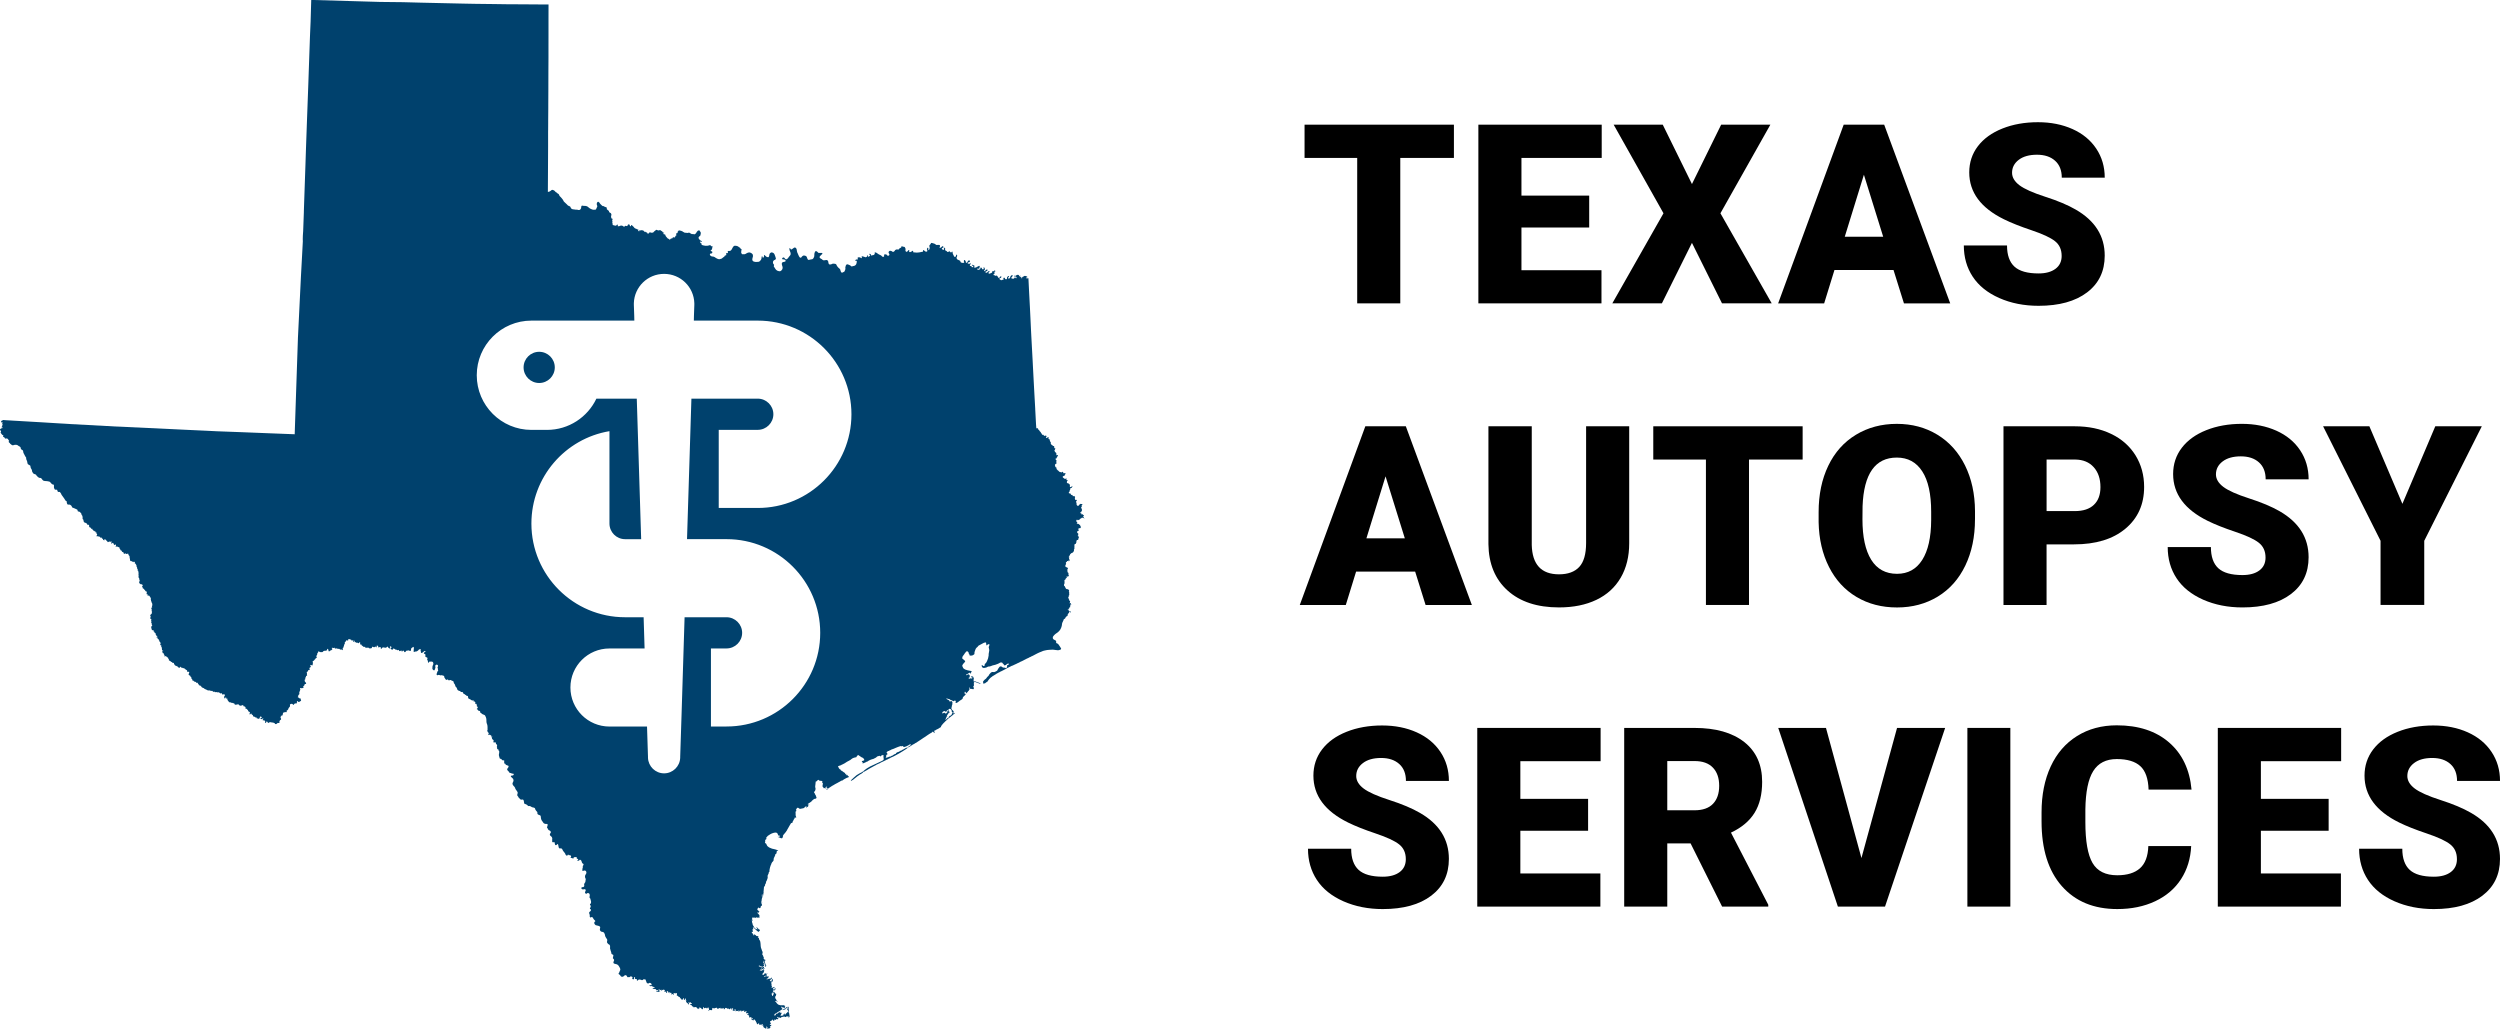 <?xml version="1.0" encoding="UTF-8"?>
<svg id="Layer_1" data-name="Layer 1" xmlns="http://www.w3.org/2000/svg" viewBox="0 0 129.301 53.338">
  <defs>
    <style>
      .cls-1 {
        fill: #00416d;
      }
    </style>
  </defs>
  <g>
    <path d="M75.197,8.168h-2.774v7.522h-2.228v-7.522h-2.723v-1.72h7.725v1.72Z"/>
    <path d="M82.194,11.767h-3.504v2.209h4.139v1.714h-6.367V6.448h6.379v1.72h-4.151v1.949h3.504v1.65Z"/>
    <path d="M87.508,9.52l1.511-3.072h2.545l-2.583,4.583,2.653,4.659h-2.571l-1.555-3.129-1.555,3.129h-2.564l2.647-4.659-2.577-4.583h2.539l1.511,3.072Z"/>
    <path d="M97.932,13.964h-3.053l-.533,1.727h-2.38l3.39-9.242h2.095l3.415,9.242h-2.393l-.54-1.727ZM95.412,12.243h1.987l-.997-3.206-.99,3.206Z"/>
    <path d="M106.629,13.234c0-.326-.115-.58-.346-.762-.23-.182-.636-.37-1.215-.565s-1.054-.383-1.422-.565c-1.198-.588-1.796-1.396-1.796-2.425,0-.512.149-.964.447-1.355.299-.392.721-.696,1.267-.914.546-.218,1.16-.327,1.841-.327.665,0,1.26.119,1.787.355.526.237.936.574,1.228,1.013.292.438.438.938.438,1.501h-2.222c0-.376-.115-.668-.346-.876-.231-.208-.543-.311-.937-.311-.398,0-.712.088-.942.263-.231.176-.346.399-.346.67,0,.237.127.452.381.645.254.192.7.391,1.339.597.639.205,1.164.426,1.574.663.999.576,1.498,1.369,1.498,2.38,0,.808-.305,1.443-.914,1.904s-1.445.692-2.507.692c-.749,0-1.427-.134-2.035-.403-.607-.269-1.064-.637-1.371-1.104-.307-.467-.46-1.006-.46-1.615h2.234c0,.495.128.86.384,1.095.256.235.672.353,1.248.353.368,0,.659-.079.873-.238.214-.158.321-.382.321-.669Z"/>
    <path d="M73.191,29.563h-3.053l-.533,1.727h-2.38l3.39-9.242h2.095l3.415,9.242h-2.393l-.54-1.727ZM70.671,27.843h1.987l-.997-3.206-.99,3.206Z"/>
    <path d="M84.263,22.048v6.049c0,.686-.146,1.278-.438,1.78s-.711.884-1.257,1.146c-.546.262-1.191.393-1.936.393-1.125,0-2.012-.291-2.66-.875s-.978-1.385-.99-2.4v-6.093h2.241v6.138c.025,1.012.495,1.518,1.409,1.518.461,0,.811-.127,1.047-.381s.355-.667.355-1.238v-6.037h2.228Z"/>
    <path d="M93.233,23.768h-2.774v7.521h-2.228v-7.521h-2.723v-1.72h7.725v1.72Z"/>
    <path d="M102.147,26.86c0,.9-.167,1.699-.501,2.393s-.81,1.229-1.425,1.604c-.616.373-1.317.561-2.104.561s-1.485-.18-2.095-.543c-.609-.361-1.084-.879-1.425-1.551-.341-.674-.52-1.445-.537-2.317v-.521c0-.906.166-1.705.499-2.396.332-.692.808-1.226,1.428-1.603.62-.376,1.326-.565,2.117-.565.783,0,1.481.186,2.095.559s1.091.902,1.432,1.589c.34.688.513,1.477.517,2.365v.426ZM99.881,26.472c0-.919-.153-1.616-.46-2.091-.307-.477-.746-.715-1.317-.715-1.117,0-1.708.838-1.771,2.514l-.006.68c0,.905.15,1.602.451,2.088s.747.73,1.339.73c.563,0,.997-.24,1.301-.718s.459-1.166.463-2.063v-.425Z"/>
    <path d="M105.849,28.155v3.135h-2.228v-9.242h3.688c.707,0,1.332.13,1.875.391.544.26.965.63,1.264,1.11.298.481.447,1.026.447,1.635,0,.9-.323,1.621-.968,2.16-.646.541-1.531.811-2.657.811h-1.422ZM105.849,26.434h1.46c.432,0,.761-.107.987-.324.227-.215.34-.52.34-.914,0-.432-.116-.775-.349-1.034s-.55-.389-.952-.394h-1.485v2.666Z"/>
    <path d="M117.174,28.834c0-.325-.115-.579-.346-.762-.23-.183-.636-.37-1.215-.565-.58-.194-1.054-.383-1.422-.564-1.198-.588-1.796-1.396-1.796-2.425,0-.513.149-.964.447-1.355.299-.392.721-.696,1.267-.914.546-.218,1.16-.327,1.841-.327.665,0,1.26.119,1.787.355.526.237.936.574,1.228,1.013.292.438.438.938.438,1.5h-2.222c0-.376-.115-.668-.346-.875-.231-.208-.543-.312-.937-.312-.398,0-.712.088-.942.263-.231.176-.346.399-.346.67,0,.237.127.452.381.645.254.193.7.392,1.339.598.639.205,1.164.426,1.574.662.999.576,1.498,1.369,1.498,2.381,0,.809-.305,1.443-.914,1.904s-1.445.691-2.507.691c-.749,0-1.427-.134-2.035-.402-.607-.27-1.064-.637-1.371-1.105-.307-.467-.46-1.006-.46-1.615h2.234c0,.496.128.861.384,1.096.256.234.672.352,1.248.352.368,0,.659-.078.873-.238.214-.158.321-.381.321-.669Z"/>
    <path d="M124.253,26.059l1.701-4.011h2.406l-2.977,5.922v3.319h-2.26v-3.319l-2.971-5.922h2.393l1.708,4.011Z"/>
    <path d="M72.709,44.433c0-.325-.115-.579-.346-.762-.23-.182-.636-.37-1.215-.564s-1.054-.383-1.422-.564c-1.198-.589-1.796-1.396-1.796-2.426,0-.512.149-.963.447-1.354.299-.392.721-.696,1.267-.914s1.16-.327,1.841-.327c.665,0,1.26.118,1.787.355.526.237.936.574,1.228,1.013.292.438.438.938.438,1.501h-2.222c0-.377-.115-.669-.346-.876-.231-.207-.543-.312-.937-.312-.398,0-.712.088-.942.264-.231.176-.346.399-.346.67,0,.237.127.452.381.645s.7.392,1.339.597,1.164.426,1.574.663c.999.575,1.498,1.369,1.498,2.381,0,.808-.305,1.442-.914,1.904-.609.461-1.445.691-2.507.691-.749,0-1.427-.135-2.035-.403-.607-.269-1.064-.637-1.371-1.104-.307-.468-.46-1.006-.46-1.615h2.234c0,.495.128.86.384,1.095.256.235.672.353,1.248.353.368,0,.659-.079.873-.238.214-.158.321-.382.321-.67Z"/>
    <path d="M82.137,42.967h-3.504v2.209h4.139v1.714h-6.367v-9.242h6.379v1.721h-4.151v1.948h3.504v1.65Z"/>
    <path d="M87.438,43.621h-1.206v3.27h-2.228v-9.242h3.637c1.096,0,1.953.243,2.571.729s.927,1.173.927,2.061c0,.643-.13,1.175-.391,1.598-.26.423-.667.766-1.222,1.027l1.93,3.731v.096h-2.387l-1.631-3.27ZM86.232,41.908h1.409c.423,0,.742-.111.956-.335.213-.223.32-.533.32-.932s-.108-.712-.324-.938c-.216-.228-.533-.341-.952-.341h-1.409v2.546Z"/>
    <path d="M96.275,44.377l1.841-6.729h2.488l-3.11,9.242h-2.438l-3.085-9.242h2.469l1.834,6.729Z"/>
    <path d="M103.976,46.89h-2.222v-9.242h2.222v9.242Z"/>
    <path d="M113.328,43.761c-.03.643-.203,1.211-.521,1.704s-.763.875-1.336,1.146c-.574.271-1.229.406-1.965.406-1.214,0-2.171-.396-2.869-1.188-.698-.791-1.047-1.908-1.047-3.352v-.457c0-.905.158-1.697.473-2.377.315-.679.769-1.204,1.361-1.574s1.278-.555,2.057-.555c1.122,0,2.023.295,2.704.885.681.591,1.068,1.404,1.162,2.441h-2.222c-.017-.563-.159-.968-.425-1.213s-.673-.368-1.219-.368c-.554,0-.96.207-1.219.622s-.394,1.077-.406,1.986v.654c0,.986.124,1.69.371,2.113.248.424.674.635,1.279.635.512,0,.903-.12,1.174-.361s.415-.624.432-1.148h2.215Z"/>
    <path d="M120.438,42.967h-3.504v2.209h4.139v1.714h-6.367v-9.242h6.379v1.721h-4.151v1.948h3.504v1.65Z"/>
    <path d="M127.073,44.433c0-.325-.115-.579-.346-.762-.23-.182-.636-.37-1.215-.564s-1.054-.383-1.422-.564c-1.198-.589-1.796-1.396-1.796-2.426,0-.512.149-.963.447-1.354.299-.392.721-.696,1.267-.914s1.16-.327,1.841-.327c.665,0,1.26.118,1.787.355.526.237.936.574,1.228,1.013.292.438.438.938.438,1.501h-2.222c0-.377-.115-.669-.346-.876-.231-.207-.543-.312-.937-.312-.398,0-.712.088-.942.264-.231.176-.346.399-.346.67,0,.237.127.452.381.645s.7.392,1.339.597,1.164.426,1.574.663c.999.575,1.498,1.369,1.498,2.381,0,.808-.305,1.442-.914,1.904-.609.461-1.445.691-2.507.691-.749,0-1.427-.135-2.035-.403-.607-.269-1.064-.637-1.371-1.104-.307-.468-.46-1.006-.46-1.615h2.234c0,.495.128.86.384,1.095.256.235.672.353,1.248.353.368,0,.659-.079.873-.238.214-.158.321-.382.321-.67Z"/>
  </g>
  <g>
    <circle class="cls-1" cx="27.887" cy="19.002" r=".807"/>
    <path class="cls-1" d="M56.116,26.821l-.004-.009-.01-.005-.014-.002-.012-.003-.009-.004-.012-.009-.003-.01v-.009l.005-.004v-.006s-.002-.007-.002-.007l-.012-.006-.012-.006-.009-.004-.008-.011-.004-.009.003-.007.006-.002.014-.002.011-.003.009-.004.007-.009.003-.013-.002-.009-.004-.011-.007-.007-.016-.005-.009-.007-.006-.003v-.012s-.003-.006-.003-.006l-.006-.007-.009-.006-.019-.003-.025.002h-.018s-.014-.008-.014-.008l-.006-.014-.002-.009.004-.014.007-.013.003-.011-.004-.007-.007-.002-.009.004-.004.007v.007s-.003.009-.003.009h-.009s-.007-.003-.007-.003l-.005-.004-.01-.009-.007-.012v-.009l.007-.009.009.002h.007s.007-.002.007-.002l.002-.006v-.01s.005-.007.005-.007h.016s.007-.006.007-.006l.002-.007v-.011s.003-.007.003-.007l.004-.009.005-.011.009-.011.008-.017.006-.012v-.016s-.006-.018-.006-.018l-.011-.032-.011-.028-.013-.041-.004-.018-.004-.011.002-.008.004-.007.009-.004h.011s.011-.009.011-.009l.009-.006.003-.011-.002-.015-.007-.008-.009-.009-.01-.01v-.009s.002-.003.002-.003l.008-.004h.009l.016-.004.007-.009.002-.009v-.01l-.003-.013-.005-.011-.007-.002h-.012s-.007.001-.007.001l-.009.003h-.011s-.014-.005-.014-.005l-.015-.003h-.014s-.012.004-.012.004l-.011.008-.009.006-.012.011-.009.007-.023.029-.016.018-.012.009-.009.009-.008.003h-.013s-.016-.008-.016-.008l-.019-.011-.015-.019-.013-.013v-.007s-.005-.018-.005-.018v-.039s-.002-.018-.002-.018v-.011l-.002-.012-.005-.013-.006-.008-.007-.012-.002-.011v-.016s.002-.014.002-.014l.004-.009.007-.009.008-.009.008-.005.005-.005.002-.009v-.008s-.006-.007-.006-.007v-.009s0-.006,0-.006v-.007l-.007-.004-.009.002-.011.004-.006.005h-.009s-.01-.003-.01-.003l-.01-.006-.007-.004-.009-.004-.007-.004-.002-.023v-.016s0-.007,0-.007l-.004-.011-.004-.004-.005-.009-.003-.007.002-.011.004-.005h.007s.006-.01.006-.01v-.009s0-.012,0-.012l-.002-.009-.004-.011-.004-.007-.005-.004-.008-.009v-.004s-.01-.013-.01-.013l-.009-.002-.014.002-.023.004h-.01s-.013.002-.013.002l-.009-.002-.011-.008-.003-.013v-.014s-.006-.011-.006-.011l-.007-.014-.011-.004-.012.002h-.013s-.012,0-.012,0l-.014-.004-.011-.013-.007-.013-.006-.018-.005-.009-.006-.008-.009-.007-.011-.007-.009-.003-.013.002-.015-.002-.013-.003-.011-.007-.004-.004-.007-.009.003-.014.002-.007.006-.014.004-.009.009-.012v-.008s.003-.009.003-.009l.007-.004.011-.004h.009l.007-.004-.002-.012-.007-.013-.004-.007-.004-.007v-.005s.002-.006.002-.006l.008-.006.006-.005.007-.005.005-.009.002-.011v-.009s-.002-.018-.002-.018v-.008l.003-.009.004-.011.002-.007.006-.005.011-.006.009-.004.015-.005.014-.005.015-.009.01-.01.007-.009.007-.015.008-.014.008-.009.003-.011-.004-.005-.007-.004-.011.003-.01.006-.009.005-.014.006-.015.007-.008.006-.017.007-.011.005h-.014s-.014-.004-.014-.004l-.009-.007v-.009s.002-.009.002-.009l.007-.004.003-.005.002-.012v-.018s-.008-.02-.008-.02l-.008-.027-.002-.012-.002-.014-.004-.015-.009-.005-.011-.003h-.01s-.008-.002-.008-.002l-.007-.009-.004-.009-.006-.008-.008-.008-.011-.002h-.009s-.014.002-.014.002l-.014-.004-.011-.006-.009-.013-.006-.016-.004-.015.005-.018.003-.021.003-.006.009-.016.009-.014.009-.011.007-.009v-.009s-.004-.006-.004-.006l-.012-.002h-.036s-.009,0-.009,0h-.009s-.003-.01-.003-.01v-.008l.005-.009.007-.007.011-.012.006-.014v-.011s-.006-.006-.006-.006l-.009-.002-.007.003-.008.011-.005.004-.007.003-.007-.002-.006-.008-.009-.004h-.004s-.006,0-.006,0l-.009.007-.005.002-.011.002-.014-.004-.036-.027-.014-.012-.01-.009-.013-.005-.009-.004h-.006l-.005-.009v-.02s.002-.006.002-.006l.005-.01.005-.007-.002-.006-.004-.004h-.017s-.003-.005-.003-.005v-.006s.009-.007.009-.007l.007-.002h.018s.009.003.009.003h.009s.009-.004.009-.004l.003-.005.002-.007v-.009h.012s.007.001.007.001l.007.002.02-.016.005-.007.004-.007v-.012s-.006-.009-.006-.009v-.009l.004-.004.011-.003h.01s.005-.006.005-.006l-.002-.007-.007-.007-.005-.005.002-.007.006-.005.011-.003.009-.004.003-.007-.006-.008-.003-.006-.016-.004-.025.004-.039.004h-.016s-.012.002-.012.002l-.009-.005-.004-.009.004-.016v-.007l-.003-.009-.008-.013h-.007s-.009-.006-.009-.006l-.004-.007-.007-.007-.009.002-.009.005-.003.004-.007.013-.011.007-.012.002-.016-.003h-.011s-.016-.007-.016-.007l-.014-.004-.013-.002-.009-.002h-.013s-.011-.007-.011-.007l-.018-.017-.017-.012-.012-.013-.008-.01-.007-.009-.013-.006-.009-.004-.01-.004-.003-.009-.003-.009-.008-.009-.01-.006-.007-.006-.01-.006-.007-.006-.002-.009-.004-.011-.005-.007-.007-.011-.004-.01.004-.011.007-.009.003-.009-.005-.007-.006-.005-.013-.009-.012-.008-.017-.01-.01-.013-.009-.02-.006-.025-.007-.023-.004-.023v-.013s.002-.012.002-.012l.003-.006.007-.005.007-.006.004-.009.003-.009.004-.007.012-.002.011.004h.011l.007-.003.002-.004v-.007s-.004-.007-.004-.007v-.006l.005-.007.004-.004v-.012s-.004-.009-.004-.009l-.002-.008.002-.017v-.016s0-.013,0-.013v-.014s-.004-.013-.004-.013v-.014s.001-.008.001-.008l.005-.002h.017s.004-.007.004-.007l-.005-.01-.011-.004h-.01s-.009-.005-.009-.005l-.003-.006-.009-.014-.006-.008-.008-.011-.004-.018.004-.007.005-.011v-.018s.005-.007.005-.007h.008l.009.002.005.004.007.006h.007l.002-.005v-.009s-.002-.015-.002-.015l.006-.01.006-.01.006-.009.013-.016.002-.006v-.01s.01-.013.01-.013l.008-.012.006-.01.009-.016.006-.012.004-.012v-.007s-.003-.006-.003-.006l-.009-.003h-.013l-.012.004-.015.006-.007.003-.012-.004-.01-.003-.007-.009v-.011s.002-.019.002-.019l.004-.012v-.013l-.007-.025-.002-.016-.008-.015-.005-.008-.012-.007-.017-.01-.01-.013-.01-.011-.003-.009-.003-.011-.006-.006-.009-.009-.015-.017v-.012s.003-.007.003-.007l.008-.006.007-.011.004-.007.004-.014.008-.021.012-.023.004-.019v-.009s-.004-.004-.004-.004h-.011s-.009.002-.009.002l-.007.002-.007-.007.002-.004v-.006s-.008-.004-.008-.004h-.008s-.009-.004-.009-.004v-.009l.004-.003.007-.004v-.007s-.006-.005-.006-.005l-.003-.011.003-.021-.002-.011-.004-.007-.007-.008-.009-.008-.011-.005h-.009l-.007.002h-.009l-.004-.005-.007-.008-.007-.004-.007-.009-.011-.008-.007-.006-.007-.004-.004-.007-.009-.012-.014-.002-.009.002-.007.004-.005-.007v-.009s0-.009,0-.009v-.01s-.007-.008-.007-.008l-.009-.009-.005-.013-.003-.018v-.02s.005-.014.005-.014l-.002-.005-.002-.013-.004-.012-.009-.004-.008-.006-.002-.002-.01-.013v-.013s0-.009,0-.009l-.003-.006-.004-.004-.008-.004-.007-.006-.003-.006.004-.006.01-.011.009-.012v-.009s-.004-.011-.004-.011l-.01-.009h-.009s-.007.006-.007.006h-.014s-.003-.01-.003-.01l-.002-.005v-.003s-.004-.009-.004-.009l-.009-.005-.007.002-.007.004h-.005s-.004-.004-.004-.004v-.007s.003-.014.003-.014l.004-.012.004-.009.004-.012v-.008s0-.015,0-.015l-.003-.011-.005-.006-.007-.002-.009.003-.005.008-.005.006-.004.003-.009-.002-.022-.009-.009.005-.006.01-.004.006-.009.012-.006.004h-.009l-.008-.004-.006-.009-.002-.008-.009-.004-.007-.002v-.009s.003-.007.003-.007l.007-.009.008-.009.011-.014.004-.012v-.009s-.003-.01-.003-.01l-.011-.009-.012-.009-.014-.003-.014.002-.009.002-.016.006-.02.004h-.011s-.014-.005-.014-.005l-.009-.006-.007-.007-.007-.011-.003-.01-.005-.011-.008-.006h-.009s-.009,0-.009,0l-.009.003h-.018s-.012-.007-.012-.007l-.008-.008-.01-.013-.009-.02-.002-.005-.003-.005-.006-.012-.007-.008-.009-.007-.007-.005-.003-.01-.003-.011-.008-.013-.013-.019-.014-.017-.02-.018-.016-.018-.004-.009-.006-.016-.01-.009-.013-.017-.011-.006-.009-.008-.004-.004h-.004s-.006-.012-.006-.012l-.007-.016-.002-.012-.006-.013-.008-.011-.008-.006-.012-.009-.016-.002-.014.002-.014.006h-.016l-.016-.212-.041-.773v-.023s-.041-.732-.041-.732l-.013-.235-.028-.524-.04-.764-.005-.106-.006-.116-.004-.077-.025-.459-.021-.394-.02-.367-.017-.338-.02-.432-.037-.761-.003-.049-.038-.721-.034-.681-.022.006h-.03l-.031.003-.013-.002-.014-.007-.012-.007-.004-.011-.002-.009.004-.004.013-.004h.016s.014.001.014.001l.009-.004.013-.008.004-.012-.003-.009-.005-.009-.024-.014-.015-.006-.013-.01-.014-.004-.016-.003-.016-.003-.021-.002-.027.002-.016.009-.011.007-.012.011-.017.007-.016.009-.009.003-.01.002-.009.002-.01.012-.004.013-.002.013v.016s-.003.014-.003.014l-.007.006h-.007s-.009-.001-.009-.001l-.01-.008-.004-.013-.003-.014v-.018s-.006-.014-.006-.014l-.006-.008-.01-.005h-.011s-.007.006-.007.006l-.009.011-.008.007h-.007s-.009-.004-.009-.004l-.005-.006-.003-.009.002-.009.009-.011.012-.009.008-.012.004-.012-.01-.011-.014.003-.009.006-.017.021h-.013s-.009-.008-.009-.008v-.016s0-.013,0-.013l-.004-.011-.018-.015-.017-.008h-.014s-.021,0-.021,0l-.023.002-.022.006-.022.019-.007.007-.01.011-.013.005h-.014s-.012-.003-.012-.003l-.017-.005h-.013l-.013.004-.007.012v.011s.002.009.002.009l.011.009.013.005h.009s.01-.005.01-.005l.009-.004h.006s.005,0,.005,0l.012.004.013.006.009.008.01.015.006.013.004.02-.002.014-.009.009-.01.004-.013-.002-.01-.011-.005-.006-.007-.009-.006-.011-.014-.003-.009.002h-.004s-.014.012-.014.012l-.008.011-.012.023-.016.01-.021.007-.024.004-.033-.009-.018-.002-.017-.004-.013-.013-.008-.011v-.013s.01-.016.01-.016l.012-.016.015-.017.015-.017.012-.016.007-.023-.002-.018-.004-.009-.017-.005h-.004s-.016.005-.016.005l-.032.02-.018.015-.01.017-.016.029-.007.025-.01.024-.015.02-.002.004-.022.015-.02.006-.021-.003-.012-.009-.008-.011v-.016s.005-.014.005-.014l.008-.01.011-.012.011-.009.013-.013.004-.014-.004-.011-.022-.012-.016.004-.016.01-.021.02-.017.024-.007.015-.004.013v.016s0,.02,0,.02l-.004.014-.004.011-.007.011-.011.007-.016.005h-.014s-.014-.001-.014-.001l-.013-.009-.009-.006-.01-.015-.004-.013-.008-.02-.015-.014-.019-.006h-.011s-.005-.001-.005-.001l-.013.015-.01.015-.004.009v.011s0,.004,0,.004l.008.011v.014s.004.011.004.011l-.006.012-.006.008-.006.005-.009-.002h-.014s-.014,0-.014,0l-.016.005-.021.009-.022.006-.024-.004-.014-.009-.011-.009-.018-.014-.016-.009-.014-.009-.007-.01-.002-.01.003-.009.009-.009.012-.007.01-.004.01-.005.017-.004.016-.009.009-.007.008-.009.006-.017.003-.021v-.014s-.005-.015-.005-.015l-.009-.004h-.009l-.011.004-.013.017-.027.033-.019.02-.021.009-.014.008-.014-.005-.013-.009-.013-.022-.002-.003-.006-.018-.027-.032-.011-.018-.015-.007-.023-.009-.007-.003h-.014l-.009.007-.012.01h-.014s-.015-.009-.015-.009l-.01-.009-.007-.009-.014-.007-.012.004h-.017s-.01-.009-.01-.009l-.007-.011-.004-.016.004-.011.007-.011.012-.013.014-.012.017-.009.013-.012.006-.01-.005-.01-.012-.007-.005-.004-.008-.011-.008-.009.003-.011.005-.011.009-.006.014-.005h.011s.009-.007.009-.007l.009-.009.002-.013-.006-.013-.014-.011-.012-.006h-.009s-.005,0-.005,0l-.014.009-.007.011-.013.012-.016.005-.016.002h-.016l-.032-.007-.004.053-.002.014-.009.008-.019.014-.017.011-.086.031-.024.006-.019-.007-.017-.024.005-.029.01-.015.019-.012.026-.017-.002-.022-.037-.006-.024.004-.021.015-.013.017-.019.02-.026.02-.036.004-.032-.004-.003-.013.002-.039.022-.015.029-.008.026-.012.019-.023.005-.024-.006-.029h-.013s-.017,0-.017,0l-.027.012-.037.031-.02.024-.022.016h-.039s0-.005,0-.005l.009-.034.022-.02.016-.031-.017-.075-.039-.038-.017.003.005.019.007.015v.012s-.006.044-.006.044l-.01.01-.024.012-.022-.004-.027-.027-.007-.026-.012-.021-.022-.014-.029-.002-.009.008-.004.026-.005.018-.009.024-.017.017-.065.021h-.02s-.022-.003-.022-.003l-.022-.017-.003-.017.007-.014.019-.018.027.005.03.018.022-.018.025-.12-.023-.021-.015.002-.094.048-.024.013-.046.028-.089-.007-.019-.014-.002-.011.014-.017.027-.008.01-.021-.012-.016-.065-.036-.045-.016-.027.003.006.029.043.025.018.006.003.028-.004.017-.017.019h-.031l-.02-.003-.013-.043-.031-.017h-.033s-.014-.01-.014-.01l-.009-.021-.004-.026.051-.045-.017-.047-.025.013-.016.018-.023.005h0s-.027-.003-.027-.003l-.055-.021.013-.038.025-.013.028-.009.048-.021.003-.029-.006-.028-.031-.017h-.021s-.018.014-.018.014l-.018.022-.018.014-.017.04-.007.013-.027.019-.018.009-.008-.003-.013-.008-.008-.006.002-.011v-.031s-.042-.074-.042-.074l-.024-.017-.021.003-.015.039v.051s.012.022.012.022l.004.012v.012l-.004.004-.006.002-.081.005-.07-.019-.013-.01-.027-.028.007-.014-.008-.031-.047-.026-.065-.032-.021-.007-.019-.01-.029-.043-.018-.036.012-.041.006-.013.011-.022.011-.042-.008-.018-.008-.01-.019-.018-.011-.007-.018-.002.006.049-.005.029v.01s-.036.022-.036.022l-.026.006-.023-.005-.019-.02-.008-.026-.045-.093-.009-.01v-.018s-.014-.087-.014-.087l-.013-.015-.017.003-.026.04-.055-.006v-.003s-.009-.014-.009-.014l-.01-.013-.013-.014-.027-.005-.012.005-.022.018-.039.013-.028-.009-.024-.032-.065-.037-.024-.018v-.024s.004-.041.004-.041v-.008s0-.017,0-.017l-.007-.013-.006-.007-.003-.007-.003-.003-.018-.002h-.001s-.023-.007-.023-.007l-.017-.012v.013s0,.009,0,.009l.009.016.018.034-.014.045-.022.009-.013-.004-.063-.028-.013-.04.007-.003.019-.018.023-.016.031-.025.002-.021-.005-.019-.005-.011-.018-.004-.028.004-.018.013-.019.027-.054.036-.045.002-.006-.006.009-.028.02-.056-.005-.027-.018-.024-.04-.01-.053.003h-.04s0,.001,0,.001h-.022s-.022-.002-.022-.002l-.017-.01-.016-.016-.025-.021-.048-.021-.075-.022-.042-.011-.028-.002-.016.007-.009.013-.002.016-.022.03-.011.015-.02.022-.012.013-.009.016-.004.018.002.018.004.025.005.02.007.026v.031s-.006.027-.006.027l-.007.027-.007.018-.017.019-.02.01-.013.003v-.064s-.002-.041-.002-.041l-.013-.02-.03.005v.002s-.005.002-.005.002l-.004.016-.003.009-.01.013-.009.035.012.022.009.022v.017s.002.019.002.019v.016s-.01.012-.01.012l-.009.005-.026.009h-.03l-.017-.009-.022-.013-.013-.01-.005-.004-.007-.007-.012-.007-.024-.022-.032-.008-.016.009.002.049-.01.023-.028.004-.108.022-.028.006-.073.009-.081.006-.113-.01-.033-.004-.028-.002-.008-.008v-.036s0-.02,0-.02l-.009-.011-.023-.003-.034.022-.021.018-.058.026h-.052s-.01-.013-.01-.013l.006-.076-.012-.019-.018.004-.018.012-.03.041-.029.022-.016.007-.004.004-.021.004-.018-.004-.012-.011-.011-.023-.009-.018-.002-.02.004-.023v-.014l.004-.036-.019-.049-.028-.051-.019-.004-.003-.003-.023-.003-.053-.009-.015-.005-.031-.028h-.01l-.01.043-.017.029-.036.028-.05.018-.015.033-.021.023-.018.008-.106-.004-.036.017-.03.018-.031.047-.042.038-.059.004-.046-.035-.067-.02h-.003s-.025.001-.025.001l-.03.018-.023.02-.014.034.002.032.011.014v.009s.019.027.019.027l.013.045-.016.034-.04.022-.019.01-.049-.036-.027-.034-.058-.013-.032.004-.036.016-.003.021.01.049-.014.027-.033.016-.032-.003-.023-.013-.058-.057-.124-.06-.122-.082-.052-.016-.021-.01-.01-.004-.004.005v.009s.008.007.008.007l-.003.048-.024.056-.037.023-.14.028-.002-.065-.043-.022-.035-.003-.009.026.015.02.026.004.004.039-.037.04-.067.027-.009-.004v-.017l.007-.035-.008-.018-.017-.004-.015.015-.018.058-.058.03-.153-.048-.06-.009.006.031.004.039-.004.028h-.03s-.023-.016-.023-.016l-.051-.024h-.09s-.018.02-.018.02l.004.048.006.041h-.047s-.043.005-.043.005l-.037.025.002.041.032.015.015-.01.024-.017-.003.069-.009.06-.027.073-.054.055-.049.017-.11.027h-.03s-.032-.029-.032-.029l-.03-.024-.045-.02-.084-.036-.064.014-.031.049-.027.099.006.047-.009.069-.044.099-.103.053-.045-.005-.022-.015-.031-.081-.014-.058-.029-.038-.016-.014-.014-.013-.05-.044-.032-.04-.002-.003-.028-.036-.013-.03-.016-.036-.019-.019-.013-.013-.041-.011-.044-.005-.034-.002-.032.002-.033.006-.025.016-.04.013-.025.003-.034.003h-.016s-.021-.016-.021-.016l-.018-.02-.009-.022-.007-.03-.006-.032-.005-.03-.009-.03-.015-.02-.022-.019-.015-.01-.006-.004-.062.005h-.004s-.04.006-.04.006l-.031.004-.024.004-.008-.003-.023-.007-.031-.015-.019-.017-.022-.019-.02-.012-.026-.015-.023-.014-.023-.016-.013-.018-.011-.027v-.018s.009-.016.009-.016l.015-.022.025-.025.004-.005.019-.02.002-.002.023-.022.021-.019.016-.014.011-.023-.002-.018-.014-.018h-.039s-.048,0-.048,0h-.084s-.017-.003-.017-.003l-.027-.027-.004-.003-.019-.018-.025-.023-.023-.013-.032-.005-.021.004-.02.019-.002.004-.017.036-.014.047-.004.011-.004.057v.006l-.002.035v.013s-.001.019-.001.019l-.007.036-.016.036-.015.033-.016.023-.03.029-.035.013-.049.006-.046.011-.027.006-.026.005-.022.004-.021-.004-.014-.007-.013-.018-.018-.032-.008-.022-.008-.023-.01-.026-.009-.024-.013-.02-.024-.019-.024-.015-.024-.006-.027-.007-.025-.004h-.005s-.035.004-.035.004l-.038.022-.032.027-.015.022-.015.019-.016.014-.026.006-.022-.004-.023-.018-.02-.027-.022-.038-.025-.053-.003-.006-.018-.045-.003-.007-.025-.055-.013-.029-.005-.024-.005-.022-.006-.026v-.004s-.005-.032-.005-.032l-.003-.02-.003-.017-.007-.021-.009-.022-.014-.02-.016-.018-.017-.011-.025-.009-.023.002-.024.009-.031.022-.028.02-.004.003-.018.013-.024.018-.018.011-.02.005-.021-.009-.016-.012-.012-.017-.005-.02-.008-.01-.012-.007-.011.004-.006.008-.006.024v.021l.009.054.008.02.027.073.003.007.01.027.004.03v.004s.004.034.004.034v.007s-.009.032-.009.032l-.021.038-.03.034-.042.052-.03.045-.023.023-.019.019-.021.016-.012.007-.027.004-.018-.004-.014-.003-.012-.01-.018-.022-.017-.019-.018-.022-.016-.011-.018-.005-.023.004-.019.006-.021.021-.014.022v.02l.003.004.009.012.012.007.016.002h.023l.028.004.029.009.017.005.018.006.011.013.01.017.004.023-.006.02-.014.014-.026.009-.037.01-.049.009-.036.02-.021.022-.007.025.002.034v.007s.001.011.001.011v.023s.005.012.005.012l.012.038.014.045.007.038-.002.041-.007.034-.016.036-.022.031-.031.03-.034.022-.044.008-.05-.009-.044-.011-.041-.021-.041-.03-.042-.051-.031-.052-.027-.039-.014-.018-.009-.021v-.027s.008-.024.008-.024l.006-.017-.004-.014-.008-.016-.019-.025-.016-.021-.009-.025-.002-.028v-.025l.003-.027.014-.027.019-.025.015-.013.003-.003.021-.01.03-.015.018-.013.018-.02.009-.022v-.024l-.013-.04-.018-.057-.021-.057-.012-.032-.016-.034-.022-.03-.032-.027-.032-.014-.031-.008-.03-.004-.026.007-.027.018-.029.027-.017.029-.012.034-.002.034-.013.04v.003s-.011.033-.011.033l-.016.02-.021.004-.023-.004-.04-.01-.037-.02-.036-.031-.005-.005-.017-.013-.021-.021-.016-.011-.014.002-.007.012.004.016v.014s.002.015.002.015l-.009.038-.017.026-.012.013-.015.005h-.009l-.009-.005-.003-.013-.002-.018-.003-.021-.013-.011h-.004s-.013-.002-.013-.002l-.014.011-.005.018v.018s-.002.045-.002.045l-.009.032-.012.036-.021.034-.042.047-.026.022-.053.02-.092.004-.053.002-.053-.01-.055-.018-.025-.013-.018-.023-.013-.022-.005-.03-.002-.036.009-.037.011-.045v-.004s.011-.032.011-.032l.002-.03v-.038s-.007-.034-.007-.034l-.011-.03-.032-.031-.043-.032-.044-.018-.032-.009h-.032l-.027.004-.01.002-.042.013-.04.019-.05.03-.035.015-.023.007-.035.004-.027-.004h-.001s-.072.002-.072.002l-.027-.043-.02-.054.022-.17-.04-.009-.036-.056-.072-.044-.002-.003-.032-.026-.053-.02-.039-.009-.046-.004-.039-.003-.035.018-.034.028-.027.043-.003.005-.02.034-.024.052-.041.054-.031.022-.021.015h-.083l-.041.014.004.015.013.059-.021.026h-.019s-.006.001-.006.001l-.025-.009-.016.012-.01.019v.014s.009.022.009.022v.023l-.009.024-.005.011h-.022s-.013-.001-.013-.001l-.018.01-.02.019-.008.027-.008.009-.065.044-.027.022-.006.006-.035.027-.044.014-.034.011h-.005s-.034.008-.034.008h-.028l-.039-.009-.029-.009-.042-.021-.039-.02-.041-.028-.032-.022-.03-.012-.042-.015-.027-.002-.028-.002-.036-.009-.022-.014-.027-.016-.012-.014-.009-.013-.015-.028.013-.049.02-.006.045-.004.047-.03.003-.056-.017-.022-.043-.013-.026-.015v-.017l.017-.015.028-.019.026-.047.011-.054.018-.084-.015-.009-.037.008-.028-.015-.032-.044h-.043l-.022.01-.071.017-.084.004h-.03s-.088-.013-.088-.013l-.105-.029-.022-.009h0s-.002-.011-.002-.011l.003-.004.018-.006.003-.012-.009-.018-.027-.025-.023-.012-.035-.049-.006-.012.003-.014.01-.007h.013s.014.005.014.005l.006.012.009.009h.011s.01-.004.01-.004l.012-.007.008-.013v-.01s-.007-.011-.007-.011l-.012-.011-.039-.018-.028-.021-.044-.046-.017-.021-.022-.055.021-.05.075-.068.022-.105-.004-.062-.041-.058-.005-.004v-.013s-.016-.018-.016-.018l-.026-.007h-.004l-.052.015-.022.021-.013.019-.026.026-.002.01-.015.022-.022.036-.011.013-.024.017-.017.015-.02.011-.045-.009-.045-.003h-.011l-.049-.003-.022-.013-.04-.02-.026-.018-.019-.011-.03-.013-.022.006-.036.009-.03.004-.045-.007-.06-.004-.021-.004-.03-.004-.033-.023-.019-.009-.032-.015-.014-.018-.015-.01-.022-.002-.015-.009-.098-.025h-.045s-.013.027-.013.027l-.031.028-.014.033v.018s.005.01.005.01v.012s-.011.011-.011.011h-.034s-.027.016-.027.016v.086s0,.021,0,.021l-.007.021-.015-.003-.016-.004-.011.002-.003.004v.012l.005.013v.011s-.006.017-.006.017l-.009.011-.008.009-.011.005-.018.006-.014-.008-.013-.004h-.018l-.029.009-.018.019-.015.03-.026.007-.019-.004-.021-.003-.019.028-.015.016-.038.018h-.019s-.005-.007-.005-.007l-.003-.016-.009-.007-.009-.009-.009-.004-.016-.002h-.017s-.014-.019-.014-.019v-.01l-.018-.01-.072-.083-.002-.002-.023-.046-.003-.025-.014-.024-.036-.007-.029-.007-.022-.012-.007-.008v-.022s.005-.009.005-.009h.008l.012.007.013-.002.005-.01v-.011s-.002-.011-.002-.011l-.013-.004h-.025s-.026-.013-.026-.013l-.02-.039-.029-.024-.035-.018-.035-.027-.026-.013h-.011l-.035.018h-.051l-.103-.033-.036.036-.061.046-.069.071h-.015l-.031-.012h-.011l-.03.021h-.013l-.002-.015-.017-.009-.068.003-.01.007-.013.041-.016.004-.05.003-.013-.005-.009-.037-.017-.011-.065-.024-.026-.025h-.01s-.021.014-.021.014l-.011-.003-.018-.032-.023-.027-.1-.03-.007.002-.016.021h-.01s-.067-.02-.067-.02l-.011.004v.022s-.001.022-.001.022l-.01.011-.028-.003-.023-.015-.004-.016.01-.025v-.021s-.009-.013-.009-.013l-.053-.005-.037-.027-.056-.018-.045-.029-.039-.05-.075-.073-.026-.021-.021-.004-.009.002-.009.009v.012s.001.017.001.017l-.003.009-.012.01-.009.002h-.013s-.011-.01-.011-.01l-.011-.017-.017-.051-.016-.014-.016-.006-.016-.002-.033.018-.021.022v.012l.008.011-.036.028-.015-.002-.027-.002-.058-.012-.008.003-.01.021-.01.018-.023.004-.046-.013-.009-.019-.024-.009-.03-.011-.03-.009-.023.015-.026-.004h-.023l-.019.023-.028-.002-.006-.002-.006.004-.041.01-.027-.016.017-.045v-.014s-.006-.012-.006-.012h-.016s-.031.006-.031.006l-.035.041-.03.006h-.019l-.039-.011-.019-.004-.068-.018-.011-.024-.002-.028v-.026s-.004-.009-.004-.009l-.013-.054.002-.009.009-.043-.002-.022-.006-.004-.011-.011.004-.015.009-.019.013-.047-.007-.013-.03-.011-.019-.009-.004-.006-.006-.004-.005-.011-.003-.034v-.015s-.011-.06-.011-.06l.004-.013.021-.017.009-.016-.018-.028-.01-.046-.004-.01-.014-.011-.016-.012-.021-.009-.025-.016-.011-.013-.009-.011-.007-.014v-.018l-.004-.011-.009-.014-.03-.027-.021-.016-.018-.016-.011-.01h-.005s-.014-.017-.014-.017l-.006-.011v-.017l.004-.018.002-.016-.005-.015-.006-.008-.016-.011-.021-.009-.021-.007-.016-.006h-.008s-.014-.004-.014-.004l-.011-.004-.008-.008-.007-.011-.006-.004-.003-.002-.014-.007-.025-.002-.017-.002-.005.002-.023-.011-.008-.004-.015-.011-.063-.061-.042-.044-.013-.02-.013-.027-.002-.002-.052-.041-.006-.004-.002-.002-.022.004-.025.019-.019.027-.009.027-.005.04.002.027.004.016.008.026.004.007.005.012.004.03-.002.018-.002.004-.009.02-.012.024-.013.026-.006.014-.007.018-.007.02-.004.005-.014.017-.022.01h-.027s-.046.004-.046.004h-.034s-.063-.016-.063-.016l-.035-.015-.049-.022-.012-.008-.02-.008v-.004l-.021-.011-.036-.032-.04-.026-.026-.025-.03-.015-.103-.022-.043.007h-.005s-.037-.01-.037-.01l-.005-.002-.029-.004-.031.004h-.004s-.017.006-.017.006l-.002.003-.011.026-.002.006-.004.023-.006.053v.007s-.009.017-.009.017l-.009.021-.033.04-.021.009-.018.01h-.019s-.01,0-.01,0h-.015s-.017-.003-.017-.003l-.01-.002-.013-.004h-.003s-.031-.008-.031-.008h-.075s-.044-.008-.044-.008h-.004s-.07-.009-.07-.009l-.018-.002h-.004s-.03-.008-.03-.008l-.007-.002-.036-.018-.003-.003-.011-.012-.024-.034-.005-.01-.012-.026-.009-.019v-.003s-.027-.018-.027-.018l-.029-.013-.01-.004-.029-.013-.015-.008-.021-.014-.041-.045-.16-.151-.002-.003-.026-.049-.022-.04-.027-.036-.034-.043-.044-.05-.029-.028-.028-.03-.021-.031-.009-.023-.009-.022-.009-.016-.011-.016-.021-.014-.026-.013-.039-.034-.02-.02-.028-.014-.009-.004-.045-.045-.036-.037-.063-.029-.015-.004-.032-.004h-.004s-.025.011-.025.011l-.005.004-.028.023-.013.01-.016.011-.007.005-.032.019-.006.004-.035.011-.051.009.005-.941.003-.549.004-.863v-.76s.002-.108.002-.108l.002-.327v-.12s.005-.646.005-.646v-.167s.004-.819.004-.819v-.101s.002-.802.002-.802l.002-.387.002-.347v-.53s.001-.675.001-.675v-.62s0-.107,0-.107l.002-.824-.573-.003-.705-.005-.91-.005-.631-.009-.774-.009-.236-.003-.559-.011-2.157-.048-.987-.026-1.178-.013L16.259.001h-.162s-.015.512-.015.512l-.018.613-.009.208-.025.597-.01.288-.055,1.573v.007s-.02.584-.02.584l-.08,2.178v.008l-.041,1.153-.028.862-.006.167-.065,1.894-.009.288v.039s-.036.98-.036.98l-.003.043-.002.027-.011.163-.005.184.004.107-.028.529-.012.226-.007.128-.02.368-.03.548-.016.331-.045.915-.044.904-.051,1.034-.007.213-.074,2.183-.073,2.175-.014.429-1.038-.04-.077-.003-.054-.002-.165-.006-.073-.003-1.364-.054-1.024-.038-.078-.003-.076-.003h-.028s-.004-.002-.004-.002h-.041s-.067-.004-.067-.004h-.007s-.142-.007-.142-.007l-.365-.018-1.078-.05-1.401-.068-.066-.004-.353-.016-.071-.003-.062-.003-.213-.01-.036-.002h-.035s-.071-.005-.071-.005l-.067-.004-.216-.008-.069-.004-.069-.004-.069-.002-.074-.004-.285-.013-.032-.002-.052-.002-.089-.004-.125-.005-.144-.006h-.021s-.036-.003-.036-.003l-.168-.01-.069-.004-.073-.005-.076-.002-.074-.004-.213-.013-.072-.004-.071-.002-.073-.004-.214-.013-.214-.011-.212-.012-.073-.004h-.032s-.083-.005-.083-.005l-.216-.013-.071-.004-.09-.003-.081-.004-.091-.005-.117-.008-.07-.004-.098-.006-.071-.004-.208-.012-.069-.004-.227-.014-.195-.012-.519-.032-.234-.013-.393-.023-.252-.015-.358-.021-.071-.004-.071-.004-.211-.013-.073-.004-.076-.004-.184-.013v.016l-.012.009-.021.003-.018.006-.011.01-.015.018v.002s-.01.02-.01.02l-.004.02.009.014.016.005h.016s.018,0,.018,0l.016.004.011.007.003.007-.002.018-.009.014-.01.004-.012.009-.009.011-.004.016.005.012.009.004h.011s.014-.007.014-.007h.011l.004.011v.004l-.007.009-.007.007-.011.016-.008.015-.003.018-.004.022-.002.012-.007.007-.009.007-.01.006-.007.009.002.01.006.004.014-.002.016.002.011.002.007.005.008.009v.011l-.007.007-.012.007-.015.005h-.015s-.018.007-.018.007l-.014.006-.023.014-.021.02-.007.013-.008.015v.012s.01.012.01.012l.015.012.006.006.016.023.007.018.002.016-.007.018-.009.016-.007.013v.003s.005.012.005.012l.013.021.052.066.03.03h.017s.014.001.014.001l.009.007v.016l-.003.012-.004.02v.021s0,.008,0,.008l.007.016.013.004.012-.002.011.005.007.004.008.009.01.009.016.023.012.023.014.004.014.004.013-.002.014-.003.011-.002h.009s.022,0,.022,0l.016.003.028.02.009.009.009.009.012.023.011.021.01.009.009.009.004.007.004.009v.007l-.005.009-.008.011-.004.023.007.027.016.018.027.016.016.022.016.025.032.022.048.039.037.014.044-.003.025-.011.034-.009h.023l.014-.002h.044s.05.009.05.009l.039.02.046.036.039.018.041.03.018.027.007.039.002.018.009.018.018.023.021.013.035.022.027.023.009.025.004.027.007.046.026.063.03.053.035.07.035.055.018.022.005.027-.002.032.007.032.012.036.016.031.012.032.007.027.007.043.012.05.014.032.018.014.035.02.046.027.025.018.009.018.004.039.005.025.012.043.026.045.018.032.009.018.007.029v.025l.014.043.028.048.037.048.037.018.034.011.037.014.023.013.014.03.023.025.039.043.046.039.039.02.032.009h.039l.028.011.023.023.023.029.023.032.037.036.028.016.03.007.053.007.089.006.064.011.039.009.032.009.025.016.037.045.051.054.025.018.025.009h.027l.014.007.009.016.011.021.003.025-.002.034v.03l.003.039.018.044.009.025.016.018.018.009.032.004h.036s.027-.003.027-.003l.014.036.014.043.016.027.014.011.014.002h.027l.03-.002.018.004.014.016.018.025.027.038.009.016.009.027.014.027.023.032.053.073.06.084.042.068.03.045.021.013.026.011.009.016.002.022v.025s.003.016.003.016l.007.027.014.039.013.018.014.009.021.004.034.002.035-.002.025.007.025.013.046.039.016.022.012.032.014.027.023.018.053.018.071.03.067.031.037.018.025.018.004.02.003.023.002.018.014.016.016.007.026.004.016.002.021.009.023.013.035.036.03.032.014.032.002.025.007.021.014.021.016.013.007.016.007.03.004.025.005.052-.004.046.014.023.016.011.012.016.004.021.002.014.005.023.002.023.012.022.014.023.027.02.027.011.021.004.023.004.014.007.011.014.007.014.011.009.016.007.004.016v.011l.005.021h.007l.027-.005h.025l.018.009.016.025.004.016-.004.005-.007.009-.002.016.009.009.009.009.007.013v.014s.005.007.005.007l.025.002.023.011.009.014.009.009.009.009.014.022.005.014.016.002.027-.005.014.004.004.012-.009.014-.007.014.004.009h.014l.011-.007.012.002v.009l.002.013.004.014.012.007.025.004.016.009.011.011.007.007.016.012.016.002.016.005.007.013.002.018.002.009.012.011h.014l.013.002.012.011v.014l-.009.007-.004.011.002.014.011.002.016.009.007.009.003.013v.014l-.007.025-.007.013-.007.009-.011.013-.002.018.009.009.02.004.021-.004.025-.003.018.009.014.007.032.004.012.002.016.007.016.013.009.009.004.014-.002.009.009.009.014-.004.018-.016.016.002.014.011v.012l.004.009.009.004.016.004.007.011-.002.007-.004.014.004.004.011-.002.016-.004.011.002.007.013v.016l-.004.013.002.011.004.007h.023s.012.005.012.005l.004.013.002.004h.009l.009-.007.004-.014.002-.018.004-.016.004-.009.012-.004h.013s.012.002.012.002l.004.012v.011l.004.011.014.002.016.004.011.012.002.016v.009l.007.007h.013l.014.002.011.009.005.009.004.016.007.018.013.013.018.004.016-.007.016-.009.023-.014h.032l.016.004.011.007.007.002.011-.004.007-.007.016-.009h.014l.011.009.009.018v.011l-.012.014-.009.009-.016.011-.002.014.004.009.011.009.018.004.018-.007.009-.009.014-.005.009-.004.009-.007.012-.004.011.007.007.016.007.009.009.014.004.013.004.018.014.016.016.021.016.004.009-.014.007-.016.004-.012.014-.002.004.009v.007l.007.009.012.002.011.011.005.011-.002.012-.002.016-.012.014-.004.007-.002.016v.009l.009.002.011-.002.023-.002.034-.003.035.014.023.014.016.002.016-.003.007.009-.004.011-.007.009.005.007h.004l.009-.007.014-.007h.009l.004.014v.027l-.007.014-.002.014.005.004h.02l.009.007v.009l.002.011.007.011.007.009.002.018.004.009.014.004.018-.002.016.002-.002.012-.002.009.005.007.009.002.012.002.004.009.002.009-.004.009-.007.004-.004.014.004.002.007.007h.012l.011-.002.009-.007h.014l.016.009.014.012.005.011-.005.013-.007.012.002.014.012.002.009-.004.012.002.002.009-.002.007.002.009.007.002.009.002.014.004.007.002.007-.009-.002-.014-.003-.009.009-.004.009.002.012.002.011.007.007.011.009.009.012.007.016-.003.016-.002.025-.004.013-.004.016-.005.018.002.011.012.005.022v.014l.004.02.027.027.009.011.009.012.007.009.004.018-.002.021.005.039.004.032v.007l.012.022.002.025v.023l.003.018.004.021.014.018.011.009.016.007h.034l.012.004.011.011.009.007.016.007.014.004.007-.004.021-.002.007.002.002.011.003.007.007.005h.009l.007-.009.016-.011h.009l.016.004.005.011v.013l-.002.016-.004.021v.009l.002.013.007.002.016.002.013.007.009.011.009.023.016.025.009.021.009.023.003.016-.002.018v.016l.009.016.009.011.009.011.002.007.003.009-.007.011-.002.014.003.011.007.011.011.007.014.014.007.02v.005l-.009.009-.007.014.002.018.007.007.007.009.012.007.009.004.004.009.002.021v.022s-.002.021-.002.021l.002.009.007.007.009.007.004.009-.002.009-.007.018-.002.018v.02l-.002.023.007.03.002.03-.004.014-.004.016.002.021.007.011v.016l-.002.007-.002.018.009.009.012.007.011.009.004.013-.002.012-.007.011-.004.012.004.011.007.011.011.012.014.004h.007l.009.016-.002.007-.009.007-.018.009-.007.004-.003.009.003.02.004.014.002.02-.009.012-.004.011-.002.016.002.02.009.009.013.011.037.03.025.016.023.004.014-.002.016-.004.014-.003.009.009-.004.016v.012l.002.007.009.007.009.002.009.011v.012l-.004.014-.007.012-.016.009-.012.004-.004.004.003.012.009.014.014.011.013.016.002.016v.009s-.002.011-.002.011l.009.009.018.009.025.011.018.014.007.014.002.014.007.011.021.012.018.016.007.016.002.012-.002.013.009.004.016.002h.014l.014.004.007.009.012.018.007.021v.03l-.002.025-.009.014-.005.009v.014s.007.009.007.009l.007.002h.037l.009.011v.014l-.004.011-.007.014.002.011.009.004.02.004.009.004.013.002.014-.007h.013l.018.016.016.016.007.02.014.016.016.032.011.009.012.009.004.014v.016l-.002.014-.004.02v.018s.007.016.007.016l.002.007.007.011v.009s-.002.012-.002.012l-.002.016.004.009.009.009.005.011.002.014.007.02.002.016.012.021.016.025.009.041.003.043v.023l-.009.025-.009.021-.004.022.007.012.012.009-.002.013-.012.009-.009.004-.016.012-.009.022.003.027.007.027.009.014.009.022-.002.016-.011.021-.007.016.004.018.007.004.012-.002.009.011-.002.012-.009.009-.004.018.004.016.002.009-.002.009-.002.011-.007.021-.009.011-.007.012-.018.013-.016.012-.009.011-.002.014-.004.014-.009.014-.007.013.002.018.016.013.012.014.011.007.002.004-.004.009-.009.007-.021.023-.007.014-.002.016.002.011.014.016.046.022.002.018-.007.018-.007.012-.004.011.002.016.012.007.009.009v.007l-.004.005-.009.004-.007.004.005.009.007.007.009.007.003.009v.011l-.009.014-.016.018-.002.011v.007l.009.009h.012l.016-.003.005.007.002.009-.004.018v.02l-.002.012v.018l.009.009.013.002h.009l.002.007-.004.007-.009.004-.009.012v.016l-.007.012-.013.011-.014.009-.007.013v.021l.007.027.004.032.016.045.007.03.009.018.012.004.016.002.012-.002.018-.009h.012l.007.004v.014l-.002.016.002.022.005.012.004.007h.011l.012.004.007.011.007.018.003.016.004.007.016.016.014.004.012.009.011.014.009.023.004.022-.002.016v.011l.004.009.012.007.009.002.009.011v.004l-.009.007-.002.011.013.009.009-.002.009-.002.013.002.012.013.004.012-.002.007-.007.007-.016.007-.007.004-.009.004-.007.009.004.012.007.007.014-.002h.011l.012-.002.004.002.004.009v.011l-.011.012v.011l.004.007.016.004.016.011.007.013v.007l.007.011.009.002.011.002.009.013.007.012.002.011-.004.009-.002.007.002.007.011.002.012.004.004.014.002.02.005.025.018.016.02.016.009.021.004.02.002.016-.004.011-.004.012-.002.004-.009.011v.012l.004.023.009.009.013.011.018.016.021.013.009.009v.007l-.002.004h-.021l-.014.002v.009l.007.012.011.007.009.004.013.009v.018l-.002.021v.009s.007.013.007.013l.004.009.002.009v.025l.003.023v.025l.012.018.016.012h.021s.014.014.014.014v.007l-.009.007-.018.003-.016.004-.009.009-.004.014.009.02.012.009.007.016v.009l.003.018.009.004.009-.007.012-.004.014.004.004.014-.007.016.002.014.012.014.009.009.012.014.002.016.004.012.009.002.009.007v.013l-.009.004-.002.021.004.014.012.007h.011l.012-.007.013-.011.014-.007.009.002.002.011.002.009.016.004h.009l.011.009.005.009.004.013.014.007h.009l.011.004.009.009.002.011.009.007.012.002.004.007.002.009v.03l.009.009.005.003.009.004.007.004.004.007v.007l-.002.007-.004.012.004.021.014.011.013.009.009.011.013.007.014.002.016.007.012.011.009.016.009.011.014.004h.009l.011.002.014.009.009.012.009.013.012.009.018.004h.032l.013.004.009.007.002.007.002.006v.016l.002.02.005.016.011.009.018.004.009.007.002.014.002.016.005.012.002.004h.027l.018.002.011.011.023.016.004.002.009-.005.005-.002.009-.007h.011l.009.007.002.009-.004.012-.002.014.004.014h.007l.012.002.011.002.023.007.007.016v.012l.002.004.007.002h.011l.021-.012.016-.002.009-.002.002-.007.002-.014.016-.016.011-.005.014.002.007.007v.023l.005.007.007.007.007-.002h.021l.018.002.013.004.016.013.016.009.023-.002.034.009.032.014.011.011.004.013v.009s.007.004.007.004h.009l.016.002.02.009.009.014.009.009.007.004.011.004.009.004.009.009.007.016.004.013.003.021v.014l.002.013.007.004h.012l.016-.002.018-.004.02-.004.016.007.009.011.003.009-.002.016-.007.021-.007.023-.011.023-.007.014v.012l.007.018.009.012.016.016.018.013.023.005.014.013.004.021.009.02.014.014.018.014.009.012.005.018-.002.016v.016l.002.012.011.009.009.004.011.012.007.013.011.018v.027l.009.02.013.002h.016l.016.002.007.009.014.018h.007l.009.007.004.009.009.009.016.002h.016l.02.007.016.007.012.004.011.014v.011l.002.016.007.004.016-.007.011-.009h.009l.014.002.009.009.018.018.005.009.009.021.009.011.012.005.009.004.002.013v.016s.009.021.009.021l.016.011.016.004.027.004.023.011.014.014.011.013.016.009.007.014.009.016.011.014.021.014.046.021.034.011.025.021.016.016.016.007.018.009.03.013.043.018.039.023.03.011.018.007.018-.005.016-.004.023.002.02.004.03.011.03.009.027.004.018-.003.018-.002.018.007.012.012.007.011.004.014.005.004h.032l.027-.005h.016l.012.007.011.014.007.009.007.004.007-.002.011-.007.004-.007.014-.002h.021s.018.009.018.009l.009.004.011.004.021.002.02-.002.027-.002.027.007.023.011.021.011.012.016.009.007.016.004.018.004.014-.004.014-.004.016-.002.013.002.011.022v.021s.016.016.016.016l.025.011.025-.007.004-.004.023-.019.018.002.011.016.009.018.009.016.002.021v.012l-.009.013-.016.014-.007.016-.002.023v.025l.009.027.011.016.012.009h.014l.009-.011.007-.023.009-.016.013-.009.014.002.007.009v.011l-.004.021.004.014.012.011h.016l.016-.004.011.002.007.009.002.014-.004.018.004.023.009.018.016.016.012.018.004.011.004.014.014.004.012.007.007.018.007.011.016.012.018-.002h.018s.016.002.016.002l.016.007.018.013.018.004.025.002h.02l.021.011.05.012.034.014.012.016.011.022.004.016.005.011.009.005.014-.005.012-.011.011-.002.012.007.007.002h.011l.014-.009.014-.005h.018l.032-.004.016-.002.016.004.013.011.027.027.014.018.032.009.023.002.018-.002.025-.007.03-.007.016-.009.018-.004.018-.003.014.009.004.013-.002.014.002.016.009.009.009.002.016.002h.016l.007.007.016.007.014.007.016.014.007.016.004.016v.011l-.004.021v.014l.004.007.009.004h.014l.014-.002.014.009.012.009.016.004.009.007.003.016v.016l.004.007h.011l.012.002.007.009.002.011.009.025.007.023.014.004.021.011.034.023.012.014.002.016v.014l-.009.013-.009.018-.007.021.005.016.009.005.018.002.016-.009.009-.014.007-.012.007-.004.011-.002.014.002.011.007.007.016.002.013.007.014.009.007.016.004.022.014.009.016.007.018-.002.013.002.018.016.004.016.004.018.002.013.004.012.009.011.007h.014l.007.004.009.014.007.009.013.004.014-.002.011-.002.016.002.007.002.004.016v.021l.018.009h.014l.021.004.018.007.025.009h.025l.012-.007.013-.021.011-.025.012-.032.004-.016.009-.016.018-.002.023.009.032.012.009.011v.016l-.007.016-.018.009-.036.002-.009.009.002.016.011.016.018.013.018.007.023-.002.016-.011.016-.016.023-.007.014.002.012.013-.002.016-.016.011-.016.016-.002.021.002.011.009.007h.034l.027.002.023.009.018.013.009.014.007.013v.018s-.002.018-.002.018l-.007.025.003.011.007.014.013.002.012-.009.013-.016.016-.012.007-.021.007-.018.011-.007.016.004.013.018.014.016.007.014.007.011.016.014h.016l.018-.004.018-.012.011-.011.021-.009.018-.002.018.002.009.004.021.005.02.002.025.002.044.007.022.002.018.004.016.011.014.012.018.004.016-.002.012.014v.014l.004.014.013.004.021.002.032-.002.021-.018.02-.016.018-.014.016-.009h.016l.018.002h.027l.022-.002.007-.009-.003-.014-.004-.014-.002-.016.002-.016.007-.023.009-.021.009-.016.011-.014.016-.014.016-.007.011-.009.007-.014.002-.016-.003-.016-.004-.016-.007-.011-.014-.016-.002-.011.002-.016.004-.011.005-.009.002-.016.004-.018.002-.018.004-.012.007-.009.009-.009h.007l.007.007.002.009.004.016.007.009h.007l.011-.004.002-.009.002-.013.002-.023.007-.021.009-.009.012-.009.013-.016-.002-.012-.002-.014-.007-.014v-.011l.011-.018.009-.014.014-.003.016.005.018-.003.011-.009.009-.009.018-.014h.016l.013.009.027.009.023-.009.016-.021.002-.018-.002-.014-.009-.011.002-.012.011-.004.014-.007.016-.012.027-.027.009-.007.007-.016.002-.007-.002-.018.007-.007.009-.007.009-.016.004-.009.002-.011.007-.012.009-.009.009-.004.009-.012.009-.009.009-.016.004-.018.004-.018v-.021l-.004-.034.002-.014.009-.009.016-.014.018-.007.018-.004.027-.004h.02l.021.014.025.016.011.014.007.009.014.002.009-.004.007-.009.007-.016.007-.011.013-.016.007-.004.013-.007.018-.004.009-.005h.041l.016.002.014-.004.003-.009-.005-.012.004-.009.014-.016.007-.011v-.011l-.007-.014-.004-.011-.003-.012.009-.014.014-.004.018.009.014.018.014.016.018.004.022-.002.023-.004.023-.012.014-.009.012-.011.03-.021.004-.004.004-.016v-.013l-.009-.012-.004-.009-.002-.012-.002-.011-.002-.023-.004-.007-.012-.012-.018-.007h-.027l-.016-.004-.007-.007-.013-.016-.009-.011-.009-.007-.012-.002-.011-.005-.009-.002-.004-.009v-.011s.005-.007.005-.007l.009-.009.011-.018.002-.011v-.012l-.002-.007v-.011l.002-.012.009-.011.011-.012.014-.011.012-.009.007-.012v-.016l.002-.012v-.013l-.004-.027-.002-.009-.003-.007.002-.009.007-.004.007-.014.002-.025.011-.018.012-.039.011-.021.004-.013v-.016l-.004-.016-.007-.014v-.03s.007-.007.007-.007l.009-.007.016-.002.018.007.021.004h.027l.025-.005.02-.009.014-.004.011-.004.012-.004.004-.007v-.013l-.009-.004-.007-.018-.002-.016.002-.009v-.007l.016-.018.022-.007.009-.009.002-.009.007-.025v-.007s.001,0,.001,0v-.006s.01-.012.01-.012l.023-.025h.034l.009-.007.007-.011.004-.009.002-.014-.002-.012-.014-.016-.011-.012-.014-.016-.009-.012-.01-.012v-.002s-.011-.018-.011-.018l-.002-.02-.004-.027v-.021l.004-.014.016-.016.009-.004.011-.007.004-.009v-.007l-.007-.007-.007-.004-.004-.004.002-.011.007-.021.011-.023.007-.016.013-.016.004-.011-.002-.021.004-.014.012-.007.013-.004.014-.002h.009l.007-.002.004-.007-.002-.011-.007-.004-.004-.007-.002-.012.002-.016.002-.021v-.032l-.005-.03-.007-.032v-.009l.004-.011.012-.009.014-.005.011-.004.009-.009.004-.009.007-.009.007-.007.005-.012v-.011s0-.009,0-.009l.005-.009.009-.007.011-.002.012.002.011.002h.014l.011-.007.007-.009.002-.009v-.009l-.007-.009-.011-.016-.002-.013.007-.014.011-.018.002-.014.002-.011.007-.014.007-.002.009-.002h.014l.013-.002.004-.007v-.014l-.002-.016-.011-.018-.012-.025v-.018l.004-.011.009-.007h.014l.014.002.022.009.014.009.014.002h.014l.011-.014v-.011l.004-.016.007-.03.004-.046v-.036l-.005-.018-.004-.013-.002-.016.002-.011.012-.014.013-.011h.009l.014-.002.013-.002.012-.007.002-.014v-.014l.009-.012.021-.011.027-.027.013-.023.012-.021.023-.011.016-.002.012-.007.004-.009-.002-.013-.007-.012-.007-.011-.002-.016-.002-.02.004-.023.004-.016.014-.018.013-.012.004-.011.002-.016-.002-.016.004-.021.009-.027.011-.014.014-.016.009-.018.011-.018.009-.021.012-.013.007-.009h.009l.007.007v.013l.004.007.007.009.021.007.025.007.05.004.045-.002.023-.004.016-.011.013-.018.016-.016.016-.007.023-.007.032-.009.018-.005.018.007h.007l.016-.002.018-.012.014-.004h.016l.009-.002.009-.011-.002-.014v-.013l-.002-.014.007-.018.011-.009.012-.002.011.009.021.027.009.044.005.03.007.016.009.004h.021l.011-.004.021-.016.014-.013.013-.009.021-.009.023-.007.032-.023.018-.016.007-.016v-.012l-.007-.011-.009-.007-.007-.007-.007-.009v-.013s.009-.012.009-.012l.011-.002.014.002.023.009.027.002.018-.002.021-.009.014-.002.016.005.004.009.002.013-.002.009.005.007.016.004.016-.002.011-.011.014-.016.004-.002.009.002.009.014.005.007.009.011.025.002.013-.004.014-.002.014.004.005.009.022.002.007-.007.009-.004.016.004.018.009.018.02.025.007.016.007.014.004h.018l.018-.009.014-.007.016.011.004.018v.007l.012.004.009-.002.007-.016.005-.016.002-.016v-.016l-.004-.009-.007-.007-.004-.009.002-.016.009-.009.011-.009.013-.007.009-.012.004-.011v-.014l.004-.016.012-.03.009-.034.014-.05.021-.03.007-.018v-.023l-.002-.022v-.021l.005-.009.014-.009.025-.013.011-.018.007-.011.007-.014.009-.014.014-.014.016-.009h.018l.011.012v.018l.005.012h.011l.011-.007.009-.016v-.013l.007-.021v-.021l.012-.016h.013l.011.004.007.007.014-.002.021-.002.021.004.007.012.004.009h.027l.016.007.009.023.007.013.012.005h.02l.018-.009.016-.009.018-.002.007.004.002.014-.007.016-.002.021v.014s.009.009.009.009l.016.004h.014l.013-.009.007-.018.002-.016.014-.016.012.002.004.007v.018l-.007.009-.005.023v.011l.005.012.013-.002.014.002h.03l.013.007.012.014.007.011.018.002.016-.007.016-.002.013.002.018.011.013.007.014.004.011.004.009-.004.002-.016.007-.02.014-.012.018.004.012.005.007.009.004.011-.002.023-.004.018-.002.009-.002.021.007.011.016.004.021-.002h.018l.009.012.007.018.009.021.013.014.021.009.016.004.005.011.009.014.011.009.014.009.018.002.016-.002.007.007.014-.002.011-.002h.018l.007.007.002.014.002.016.012.009.02.002h.027s.016-.002.016-.002l.018.003.016-.002.021-.007h.023l.021.009.009.013.009.009.007.004.011.002.021.002.025.002.03-.004.016-.004.023-.007h.009l.009-.007v-.041l.004-.016.014-.007.014-.002.009.007.009.004h.009l.012.002.009.004.009.007.007.002.014.003.023-.005.016-.014.016-.011.018-.009.011.007.007.011.007.014.004.009h.009l.009-.002.012-.009.004-.046.002-.016.007-.016h.02l.007.004.018.004.012.007.009.011.002.009v.018l-.002.013.004.016.011.011.012.002h.014s.021-.011.021-.011l.023-.009h.016l.023.009.012.005.002.016v.039l.002.014.011.004.018.002.011-.004.014-.018.007-.014.012-.016.011-.009.021-.007.013-.002.03.002.041.007.039.007h.025l.03-.009.018-.014.023-.02.023-.012h.016l.007.012.002.018.004.016.018.009.018.012.018.014.011.012.018.002h.016l.012-.014v-.013l-.002-.014-.007-.011-.012-.018v-.013l.009-.018.016-.009.021.002.023.014.018.023.004.016-.002.007-.011.005-.018.009-.011.009-.009.016.007.02.011.014.021.021.025.009.022.002.021-.002.014-.009.009-.023.002-.013.018-.012.023.007.023.013.041.025.009.007.023.016h.025l.018-.004.013.004.002.012.009.009.016.004.021-.007.016-.007.02-.002.016.011.007.018.016.025.013.009.025-.004.027-.011.023-.016h.021l.011.012.004.02.004.014.009.009.011.002.009-.009.002-.013.007-.016.018-.009.016-.007h.009l.012.004.007.009.009.004.007.012.004.007.007.025.013.014.018.005.016-.004.023-.018.014-.018.004-.016.012-.011.018-.007.021-.004.032-.002.025-.011h.027l.027.009.023.009.023.007.021.002.016-.007.014-.02.004-.025.002-.025.002-.03.007-.021.016-.018.016-.014.016-.009.025-.018.013-.014.018-.011.013.007.009.016.009.016.004.021-.004.025-.002.03-.003.023v.02l-.002.041-.004.032.002.016.007.014.018.002.027-.007.018-.011.034-.002.027-.002.025-.007.025-.012.023-.016.02-.012.021-.022.018-.023.014-.011.02-.009.03-.007.025-.002.014.009.004.013-.004.018-.007.021v.014l.004.011.007.027.004.016v.025l.007.03.018.011.023.002.025-.009.021-.02.027-.023.048-.034.025-.016.021-.002.018.009.004.016-.004.014-.018.013-.02.012-.012.007-.023.02-.007.012v.016l.009.018.012.009.014.007.018.009.02.014.009.011.004.014v.011l-.004.018-.005.014-.004.025.009.027.018.016.032.016.034.012.016.018.004.021-.002.021-.005.018-.009.014.002.016.009.016.009.011.009.027.009.025.002.025.007.034.007.014.012.009h.013l.014-.016.007-.023.014-.016.023-.002.03-.002h.043l.048.004.032.016.016.023.009.027.007.036-.007.041-.016.043-.018.036-.004.032-.003.025v.03l-.004.057.013.027.012.018.02.021.023.014.018.002.018-.002.012-.007.009-.016.004-.037.009-.02.011-.018.007-.016.002-.027-.002-.027-.002-.025-.004-.016-.002-.02.009-.021.023-.023.023-.016.021-.004.034.011.025.018.009.021v.032l-.007.025-.014.022-.002.016.004.025.007.016.004.016.002.018.002.022.002.035.004.014.007.018-.002.016-.011.016-.023.011-.012.014-.004.018-.002.018-.002.016-.004.016-.007.013-.007.018-.009.014-.003.014.005.016.007.014.004.011.016.014.012.004h.009l.021-.009.016-.009h.025l.025.004.025.007.016.007.022.004h.018l.021-.004.018-.004.039.012.023.002.022.009.021.007.021.011.011.016.002.021.002.027.007.016.014.023.011.016.02.032.025.034.018.009.016.009h.021l.016-.011.016-.012h.021s.011.012.011.012l.005.009.007.009.016.013.018.005.013-.002.037-.014.039-.004.021.009.022.018.025.009.025.009.018.009.018.009.009.009.009.011.004.007.007.025v.007l-.002.013.007.021.009.016.025.03.021.032.013.039.007.027.004.018.011.021.014.013.023.025.014.016.016.032.009.021.007.021.007.023.007.016.016.016.021.014.025.016.036.012.03.007.018.016.02.014.018.018.018.003h.023l.025.002.023.007.011.009.007.018.002.018.009.016.013.016.023.012.018.011.018.005.016.009.004.009.007.014.018.004.012.004.009.009.013.016.016.011.02.007.016.003.023.002.009.009.009.027.002.021.004.034.011.032.016.016.03.014.036.016.027.013.022.016.018.014.016.009.021.007.023.007.018-.002.016-.002.023-.004.009.007.002.014-.009.011-.007.007.002.012.009.002.021-.002.022.007.023.021.018.014.007.009v.018l-.005.011-.007.027v.016l.009.007.016-.004.014-.002.014.004.016.016.007.018.011.03.002.018-.002.025v.018l.007.014.016.007.011.002.011.014.002.016v.03l-.011.023-.014.009-.014.012-.009.018.004.012.012.007.018.004.012.009.009.016.007.016.011.014.018.009.02.007.03.005.023.013.009.014.002.018-.004.018.009.018.021.018.043.03.036.032.032.016.025.011.027.009.025.013.029.016.012.016.011.027.025.044.012.041.009.025.007.053.004.05v.055s.006.064.006.064l.013.048.014.041.012.03.007.044.004.039.004.05-.004.032.004.045v.037s-.007.03-.007.03l-.009.021v.018l.007.018.014.018.009.023.011.021.018.009.013.009.016.013.007.016-.007.011-.014.002h-.016l-.018.007-.002.014.013.011.009.012.007.018.009.011.009.002.014-.004.012-.013.009-.005.012-.002.013.009.004.009.009.012.023.002h.011l.014.004.004.012-.007.009-.014.016.002.014.009.009.016.002h.016l.021.002.007.009-.002.014-.014.009-.011.009-.007.014.004.012.009.007.007.016v.013l.004.018.011.014.034.028.023.018.011.018v.014l-.004.018-.004.02-.003.025v.012l.009.013.016.007.021-.004.02-.004h.041l.011.007.007.021.002.023.007.03.021.018.022.018.011.025.002.025v.021l-.004.02-.009.016-.002.016.002.007.007.009.007.018.002.025v.048l.007.004.016.002.023.003.013.009.007.014.002.018.002.014.002.014.004.005.014.002.012.007.004.014v.053s0,.034,0,.034l-.004.03-.007.023-.005.039v.036l.013.055.018.06.004.025.009.021.014.011.018.009.016.002.027.007.012.009.009.018.016.016.021.018.022.012.021.002.016-.002.018-.002.009.002.012.009.002.013-.002.021v.041s0,.041,0,.041l.002.025.009.009.014.009.016.007.016.002.009.009.004.016.002.016.009.007.025.014.021.007.045.018.036.014.014.009.004.02-.003.025-.009.021-.011.023-.016.021-.016.02-.011.018-.005.027-.002.021.011.021.014.016.029.034.021.018.013.016.011.023.014.021.018.011.03.009.027.004.027.012.037.014.025.004.034.003.021.009.007.014v.021l-.009.018-.02.021-.023.009-.021.004-.03.002-.027.007-.014.004-.004.007-.003.021.009.014.018.025.027.025.039.037.034.039.007.041.007.035-.009.041-.016.039-.021.039-.004.023-.005.023.009.037.03.053.036.041.029.03.014.025.016.023.007.023.009.03.013.023.021.032.031.041.025.039.02.028.009.032v.025l-.007.034-.007.025-.007.027v.023l.004.023.009.014.011.012.011.014.016.021.018.039.025.027.032.03.03.03.016.014.023.012h.016l.03-.007.021-.002.025.002.021.009.013.016.009.018.009.037.007.03.007.055.002.014.007.025.014.014.021.007.025.009.032.014.032.016.023.014.02.016.016.026.025.013.025.005.02-.002.025-.002.018.004.018.007.025.014.045.027.043.018.034.003.041.016.03.009.018.016.009.021.013.044.025.041.025.035.032.034.02.021.004.012v.021l-.002.018.004.025.007.023.016.023.025.014.023.011.03.012.027.009.025.016.013.021.007.027.004.027.004.053.018.074.025.053.025.032.036.053.029.041.03.03.032.007.029.012.044.005h.054l.016.009.009.016.002.018-.005.037-.007.027-.014.037-.004.023v.025s.006.016.006.016l.016.016.011.012.011.014.002.012.009.021.025.032.027.013.027.014.022.014.018.014.011.023.007.025v.03l-.014.023-.013.016-.016.025-.007.039.009.03.021.03.043.035.027.03.018.039.007.025v.036l-.005.03.002.021v.032l.002.03-.003.018.002.021.014.016.016.002h.032s.034-.002.034-.002l.022.002.009.012.002.018-.002.023.009.018.007.021.004.028.007.021.016.007.025.002.023-.004.013-.009.012-.021.007-.013.018-.007.016.004.016.014.013.027.004.039.014.062.011.039.02.03.03.009h.032l.025-.004.03.007.016.011.016.016.018.03.029.06.032.041.025.032.034.041.03.05.014.041.025.032.03.016.029-.002.009-.002.014-.025.009-.018.016-.012.011.012.005.007.007.012.018.007.016-.002h.029s.03.009.03.009l.018.014.012.014.006.025v.018l-.009.014-.014.012-.007.007.004.009.009.013.018.005.027.007.043.014.021.005h.016l.016-.004.014-.012.002-.013-.002-.016-.002-.011.004-.012h.014l.012.003.013.004.016.002h.012l.029-.013.018-.002.018.004.014.012.007.021-.005.021.007.016.007.011.018.007.027.012.014.011.007.021-.005.012-.016.007-.014.002-.007.013-.002.012.011.012.018.002.022-.002.021-.002.018-.011.016-.014.011-.014.016-.009.022.004.023.014.018.016.013.03.02.046.009.036.013.026.018.016.021.014.018.011.009.014.004.023-.004.021-.016.025-.013.021-.007.023v.032l.002.027-.009.028-.007.02-.005.035-.002.027v.037s-.003.011-.003.011l.007.012.016.012.014-.002.03-.012.032-.009h.034s.027.009.027.009l.021.016.02.03.009.037v.03s-.009.035-.009.035l-.012.023-.018.03-.016.025-.009.027-.007.037.002.025.002.034.016.037.016.041.002.03-.007.036-.007.041-.004.041-.007.023-.018.023-.018.025-.016.039-.007.028.007.036v.039s-.009.023-.009.023l-.018.023-.027.014-.021.002-.022.002-.023.004-.013.007-.014.023-.002.023.009.021.018.021.023.009.02.005.03.002.03-.007.029-.004.039.007.016.012.009.027.002.025-.014.03-.014.035-.007.027v.023l.007.016.021.018.02.016h.018l.021-.004.021-.018.013-.012.03-.004.025.005h.002l.023.014.027.023.009.026.007.034v.035l-.007.03-.002.028-.005.025.009.027.022.028.014.016.004.016.006.03.016.058.011.053v.028l-.005.032-.007.021-.014.023-.014.011-.014.014-.004.016.007.021.014.018.011.018.007.021.002.018-.005.027-.009.023-.009.021-.016.018-.004.007v.021s.014.018.014.018l.022.016.007.007.009.016.002.025-.007.023-.016.023-.018.016-.025.021-.016.018-.009.016-.002.021.002.023.009.025.007.023.009.023.004.025v.025l-.002.03.002.021.009.018.011.014.014.009.013.005h.011l.014-.009.016-.011.012-.007.02.002.016.009.018.021.018.028.04.064.027.028.016.016.016.009.007.014.007.018v.016l-.009.009-.023.014-.013.021-.007.027.002.021.007.03.016.026.03.035.029.018.02.005.032.007.03.007.04.009.041.014.027.014.02.018.009.018.004.021-.003.03-.009.036-.005.023.002.018v.028l.014.027.02.026.022.021.021.009.02.007.032.005.029.007.036.018.02.018.016.026.011.03.018.042.007.034.002.028.02.05.034.058.025.037.016.021.014.028.002.032v.03l-.007.032-.004.018v.028l.013.03.011.016.038.042.032.023.029.014.014.014.009.021.011.028.002.032v.042s-.003.055-.003.055l.016.055.02.072.022.063.007.032.004.026.004.023.013.021.02.014.018.009.023.009.014.007.009.014.002.014v.016l-.009.044-.007.039-.004.021-.005.018.002.016.014.014.039.044.011.035-.005.018-.011.034-.016.037-.005.027.004.032.016.021.029.016.039.012.063.014.036.014.036.021.023.021.016.018.025.035.022.04.025.044.018.051.004.03-.004.032-.012.028-.016.027-.007.027-.009.025-.011.023-.014.016-.014.018-.002.023.013.026.021.016.025.014.016.014.013.021.009.018.022.026.03.018.027.007.041-.004.036-.016.027-.023.023-.021.018-.011.023-.007.02-.002.022.004.023.016.013.021.016.023.014.03.013.012.025-.002.016-.002.022-.002.016.004.027-.002.011-.007.016-.018.02-.012h.021s.02.003.02.003l.018.005.029.016.016.03v.021l-.012.021-.007.009v.012l.011.016.018.007.02.007.018.002.02-.007.011-.016.003-.016-.002-.016-.002-.021.005-.018.011-.018.013-.004.016.002.009.007v.013l-.005.018-.002.018v.021l.011.014.025.009h.027l.02.003.016.012.004.018-.002.014-.003.018.007.012.012.007.016-.002.027-.021.018-.021.018-.011.025-.002h.025l.025.003.025.007.02.002.013.007.016.009h.029s.021-.002.021-.002l.016-.012.011-.009.014-.014.016-.007h.016s.013.003.013.003l.022.005.018.002.022.002.013.016.004.023.014.039.011.032.011.016.007.018-.002.014.011.018.016.014.025.009.018.007h.029s.023-.014.023-.014l.016-.011.023-.007.018.002.032.014.022.012.018.026.009.021.002.023-.007.016-.013.014-.018.002-.02-.009-.025-.007h-.014l-.013.007.002.016.013.021.016.007.016.007.009.003.034-.004.023-.007.02.002.013.005.011.016.007.016.007.004.021.002h.013s.027,0,.027,0l.018.012.009.021v.016l-.011.007h-.021l-.014-.002-.02-.005-.023.009-.009.014.007.012.02.011.025.005.032.007.045.003.034.009.02.025.011.023.002.013.013-.002.009-.012.018-.004.023.009.013.014.011.028v.009l-.009.009h-.018l-.016-.007-.02-.014-.009-.004-.007.002-.007.009v.016s.018.019.018.019l.025.009.034.003.031-.007.021-.009.02-.009.025-.011.023-.012.002-.004-.004-.009-.018-.009-.021-.003-.02-.004-.014-.005-.011-.016-.002-.011.002-.012.018-.007.025.003.02.007.016.009.012.007.011-.002.018-.009.018-.009.011.014-.002.014-.003.014.002.014.009.005.009-.007.013-.016.007-.009.03-.018.041-.009.023.002h.004l.029.014.011.011.002.018-.009.014-.004.018-.002.016v.014s.004.011.004.011l.012.002.013-.002.018-.012.014-.009.013.002.011.014v.021l.002.03.007.012.016-.004.014-.014.007-.021.013-.016.004-.007-.004-.011-.009-.009-.011-.002-.009-.003-.004-.011.012-.012h.016l.025.007.018.016.007.018.004.021.007.013.009.014.011.003.011-.004.007-.012.014-.011.011-.004.011.004.007.014-.004.007-.009.004-.009.014v.011s.004.005.004.005l.009-.002.013-.014.016-.007.018-.004h.014l.02.009.009.014v.016l-.007.016-.009.023-.002.007.011.005.011-.004.023-.009.014-.009.014-.002.013.005.007.011.004.021.004.009.004.002.022-.004.002-.009v-.009s-.006-.014-.006-.014l-.007-.014-.004-.007v-.007l.009-.009.011-.007.027-.004.023-.009.022-.011.009.009v.023l.007-.002.016-.007.013-.009.018-.004h.016l.011.009.007.018.002.016-.004.025-.009.027-.004.012.002.011.011.007.014.005.018.009.018.012.029.03.029.014.02.007.013.007.011.009.004.016.009.016.013.021.02.007.009.003.009.016.004.014.011.021.018.004h.021s.022-.004.022-.004l.023-.009.007-.012v-.039s.014-.014.014-.014h.014l.011.012.002.018-.002.023.002.03.013.011.011.003.016-.009.007-.021.002-.023.014-.018.013-.004.018.005.009.023-.002.021-.012.023-.002.009.004.014.018.002h.009l.007.012-.002.014-.014.016.002.012v.014l.013.023.034.037.025.016.022.021.018.028.011.014.013.005.012-.007.009-.018-.004-.018-.007-.012-.011-.014-.007-.014-.002-.021.011-.011h.014l.014.016.009.009h.012l.011-.012.009-.013.016-.007h.007l.007.002.002.016-.002.016.011.018h.039s.016.014.016.014l-.002.013-.009.012-.021.007-.02-.003-.023.002-.016.007-.004.014.009.012.025.012.025.009.018.012.011.016.009.016.007.011.016.014.02.007.021.007.009.012.002.014.011.009h.018s.018-.004.018-.004l.023-.007.022-.004h.025l.022.007.031.021.027.028.016.023.013.016.009.009.016.002.012-.004.002-.016.002-.016.016-.004.018.002h.009l.007-.007v-.007l-.004-.009v-.023l.007-.009.014-.002.009.007.004.007.009.016.018.009h.016s.016.003.016.003l.009.016-.004.012-.016.016-.002.009.007.002.014-.012.016-.004.013.003.004.009.004.007.009.007.016-.004.012-.014.007-.016.003-.018v-.004l-.002-.012.007-.03.007-.007.007-.007h.018s.009.014.009.014l-.002.014-.004.016.011.012.016-.002.03-.009.036-.011h.034s.011.017.011.017l.009.011.016.003.016-.007.011-.014.005-.009.011-.016.016-.009.013.007.009.021.009.023.009.021.007.021.002.016-.007.021-.014.016-.014.009-.004.016.004.009h.009l.02-.009.009-.012.013-.016.014-.007h.034l.032.007.036.005.018-.009.007-.014.005-.023.002-.023v-.014l.003-.018.009-.013.011-.004.014.002.007.012.006.012h.009l.009-.007.011-.013.012-.002.011.007-.003.011-.004.009.004.007h.009l.007-.007.007-.018.013-.011.014-.004.013.002.007.002h.018s.014-.009.014-.009l.009-.004.018-.002.016.014.013.025.016.016.018.007.016-.004.013-.009.018-.016.025-.016h.02l.009.012.011.016.011.007h.009l.007-.004-.002-.009-.002-.014.007-.021.011.003.009.014.002.011.011.009h.013l.014.003.041-.004.036-.009.012-.007.018-.002.013.005v.009l-.016.012-.009.013.007.014.014.007.018-.002.02-.011.007-.014.004-.016-.002-.013.002-.014.009-.004.016.007.016.009.018.003.021-.002.009-.009.013-.004.007.014v.014l.007.009.011.004.016.003.023-.007.018-.002.018.007.009.012.007.011.011.007.018-.004.013-.013.007-.016.022-.014h.014s.009.012.009.012v.023s0,.016,0,.016l.009.009.011-.002.014-.011.002-.012-.002-.021.005-.016.009-.016.016-.002.009.009.002.014.016.012.011.003.016.007.004.014-.018.012-.016.009-.004.011v.018l.011.023.023.007.036.005.009.004h.021l.011-.007.004-.011-.004-.012-.011-.009-.007-.012.004-.016.014-.012.018-.004.018.009.011.023.002.021-.009.018-.004.016.004.013.011.005.021-.009.009-.012.016-.002.011.007h.011l.034-.006.013.004v.016l-.003.009.012.003.02-.004.007-.009-.002-.005-.011-.009-.002-.014.013-.009.018.003.021.005.007.016-.003.011.004.007h.018l.018-.007.007-.018v-.018s.007-.007.007-.007l.011.002.011.009.016.007.007.014.002.014.007.012.016.003.011-.005.003-.009-.011-.014-.004-.014.011-.004.011.007.009.009.011.005.016.002.014-.007.007-.013.012-.012h.009l.009.007.007.002h.009l.007.003.002.011-.014.009-.007.009v.009l.002.014.009.003.025-.002.016.007h.007l.011-.007.009-.021.011-.014.014-.004.016.014.009.018.004.016-.004.009-.018.011-.011.011-.002.009.009.009.016.016.013.012h.011l.009.002.007-.011.014-.007.011-.002.022.004.011.005.004.018-.009.016-.016.007h-.013l-.02.002-.009.009-.002.014.011.007h.022l.016-.002.016.009.007.016v.009l.006.009.018.002.011.007.007.011-.003.014-.004.016.002.023.004.018.014.014.014.005.016-.004.016-.011.016-.012.018-.002.013.004.004.014v.037s.006.021.006.021l.011.009h.016l.009-.004.002-.011.004-.014.009-.009.016.004.007.012v.014s-.016.011-.016.011l-.012.009-.016.012-.016.009-.011.007-.009.009-.002.009.007.004h.018s.018-.002.018-.002l.016-.002.007.004.004.009.009.012.011.009h.012l.007-.004.007-.018.003-.007.007-.016.016-.012.018.007.014.014.002.007.011.009.016-.004.009.002-.004.014-.012.004-.009.011.004.016.031-.004.021.003.002.016-.012.018-.002.013.009.014.014.009.014.014.009.026.009.025v.018s.009.014.009.014l.013.005.012.002.016-.004.009-.009.012-.014.009-.013.014-.009.013-.002.009.004.002.014-.005.018v.023l.007.018.011.003.011-.004.016-.007.009.002.009.007.014.002.018-.011.014-.021.023-.009.004.007-.004.014-.016.016-.009.011v.012l.009.004.022-.009.012-.014.012-.018.011-.014h.016s.009.005.009.005l.002.018-.009.021-.007.021-.002.014.004.012h.016l.014-.009.014-.007.009.004.002.014-.007.011-.016.018-.007.014-.002.011.007.005.011-.002.013.002.004.009.004.014.016.012.011-.002.018.007.011.012.02.019.032.005.025-.014.005-.011v-.016l-.004-.016-.004-.018.004-.021.012-.014.013.003.009.012-.005.011-.004.009.007.011.009.003.014.004.013.009.002.009-.009.011-.014.009-.009.014.004.012h.034l.021-.002.014-.009.018-.011.02.005h.013l.016-.009.013-.014.014-.016.007-.009-.007-.009-.011-.007-.009-.009v-.011l.007-.016.014-.011.014-.004.02-.016.005-.009.007-.021-.002-.016-.009-.007-.016.002-.016.004-.021.002-.011-.012v-.014s.009-.016.009-.016l.016-.004.018-.002h.011l.009-.007v-.009s-.011-.007-.011-.007l-.007-.004-.004-.014-.007-.018-.004-.028-.009-.004-.009-.007-.002-.023.007-.016.009-.011.02-.007.021-.002.018-.011.012-.023.007-.012.016-.016.016-.009.018.002.007.012.002.009-.007.011v.016l.007.002.016-.018h.012l.002.014-.002.009.007.009h.016l.012-.011.004-.026v-.021s.014-.013.014-.013l.012-.004.011.004.014.016.009.009h.013l.009-.007v-.016s.003-.021.003-.021l.009-.004.009.002.021.005.038-.002.032.003.014-.014.003-.014-.007-.016-.011-.011-.016-.012-.011-.009-.014-.014-.002-.021.004-.009.011-.004.018.005.011.016.011.012.02.004.021-.002.022-.002.023.009.02.012.022-.004.018-.011.011-.016.023-.014.032-.009.034.003.03-.011.014-.014.014-.004.011.002.002.012.002.007h.013s.018.005.018.005l.016.005.016.005.013-.007.011-.007.021-.016.013-.007h.018l.025.009.03-.013.02-.004.002.016-.009.023-.004.016.013.009.018-.004.023-.011.009-.023.004-.021-.004-.039-.013-.072-.009-.051-.011-.041-.004-.063-.009-.159-.002-.039v-.027l-.077.008-.018.007-.011.012-.007.007h-.009l-.011.002-.009.007v.002l-.007.014-.002.011-.018.013-.016.007-.021.009-.03.009-.022.014-.023.018-.025.007-.002.012.007.014.011-.002.025-.011.02-.009.021-.009.025-.002.016.002.011-.007.004-.013.009-.012.016-.007.007-.007.002-.012.002-.011.012-.007.014.007.007.007.014-.007.002-.002.009-.004-.002-.016-.004-.014.016-.009.027-.007.002.018-.005.014.011.014.009.004-.002.007-.025.002-.012.007-.007.007.004.016-.003.016-.009.018-.005.018h.007l.021-.002h.016s.007.009.007.009l-.009.004-.009.009-.002.007.009.002.007.007v.009l-.012.012v.007l.007.002.014-.004.016.009-.004.004-.005.012.002.021.007.012.004.007-.002.005-.018-.005-.009-.009-.013-.007-.025.011-.012.014-.004.012-.009.011-.013.007-.009.007-.012.014v.002l-.016.009-.009.016-.002.012-.021.018-.018.002-.009-.016.004-.021v-.018s-.011-.005-.011-.005l-.016.009-.016.012-.012.011-.012.025.004.023-.007.009-.018.009-.036.011h-.022s-.021.002-.021.002l-.022.009-.018-.002-.009-.017.002-.016.016-.009.009-.009v-.009l-.011-.012-.004-.012.014-.004.009-.009.007-.014.014-.021.002-.009-.013-.009-.011-.002-.006-.023.004-.009-.014.004-.013.011-.011.009-.012.012-.013.009-.011-.014.03-.087-.021.023-.013.014-.027.023-.021.011-.011.007-.032.014.004.014v.018s-.023-.007-.023-.007l-.054.011-.035.036-.004.025-.009.028-.02.007.002-.016-.007-.007-.014.021-.032.009.005-.035.003-.012.016-.034.036-.025.039-.02.043-.027.039-.027.05-.03.027-.018.055-.034.041-.027.032-.02.03-.018.005-.025-.013-.021-.034-.028-.002-.03.004-.028.021-.011.016.028.022.012.022.035h.018l.005-.027v-.016l.009-.012.007.023.011.025.022.017.016-.012.003-.027-.002-.026.005-.025.011-.011.016-.007-.002-.007-.025-.002-.007-.005-.034-.028h-.073s-.111,0-.111,0l-.097-.026-.049-.033-.063-.065-.013-.023-.002-.011-.007-.014-.029-.014h-.018l-.011-.018.016-.012.029.005.007-.023.018-.004.022.031.018.027.02-.004-.006-.032-.034-.031-.016-.023-.009-.023-.007-.018-.002-.012-.004-.009-.007-.009-.022-.007-.007-.009-.007-.026.002-.018.012-.009-.004-.035-.007-.016v-.014h.014s.025.017.025.017l.003-.018-.004-.002.007-.067.016-.027-.015-.028-.018-.002h-.02s-.009-.019-.009-.019l-.011-.016-.018-.023-.009-.018-.014-.018-.022-.007-.018.016-.007.025.016.037.009.018v.018l-.009.021-.013.018-.012.03v.021s-.005.016-.005.016h-.027l-.018-.028-.009-.03-.013-.03.007-.032.003-.032.012-.012.02.037.018-.013-.009-.035.005-.016.007-.018.005-.014.011-.018-.015-.027-.002-.007.011-.011.025.002.05-.006.016-.009-.004-.012-.022-.002-.014-.005.002-.011h.021l.043-.006.025-.023.007-.023-.014-.007-.021.009-.016.002-.018.004-.032.022-.03.018-.016-.003-.013-.016.026-.06.012-.011.013.018h.018s.002-.02.002-.02l.014-.018.002-.021-.014-.002-.016.004-.023.009-.03.023-.016-.002-.016.004-.013.007-.018.004-.007-.035.012-.018.004-.012-.004-.012.009-.011-.011-.014h-.002l-.013-.016v-.035l.003-.032v-.014l-.009-.042-.02-.004.007-.026.032-.022.053-.059v-.026s.003-.023.003-.023l.005-.025v-.012l-.016-.014-.036.018-.009.032-.009.046-.007.018-.007.014-.009.021-.013.007-.009-.014.007-.016.007-.011-.002-.007-.013-.023-.007-.003-.009.009-.014-.003-.011-.004-.002-.016.011-.025.046-.025.016-.02.004-.018.027-.011.016-.012-.011-.021-.011-.009-.021-.004-.009.009-.009.023-.03.014-.03.011-.031-.007-.025.009-.031.007-.046.022-.016.002-.018-.009v-.019l.03-.009.02-.004.026-.046h.018s.004-.011.004-.011l.007-.037v-.013s-.013-.012-.013-.012l-.013-.009-.027.009-.016.016-.018.013-.016.007-.002-.018.012-.021.009-.018v-.004l.002-.021-.004-.009v-.002s-.017.004-.017.004l-.027.025-.014.021-.021.016-.02.016h-.016s-.018.002-.018.002l-.014-.002-.009-.003v-.009l.004-.014.034-.006.027.002.021-.02.005-.016.016-.016.014-.004.009-.032.045-.039.003-.018-.007-.002-.014.011-.034.016-.013-.005-.002-.018-.016-.004-.016.014-.022-.026-.021.002.004.032-.004.014-.004.007h-.018s-.009-.003-.009-.003l-.002.009v.021l-.021.004-.016.002-.012.004h-.016l-.022-.007-.009-.016.007-.004.011-.002.021-.004.013-.004.005-.007-.002-.004-.012-.003-.016-.009-.009-.021.011-.002.02-.006.009-.012.011-.013.005-.009h.009l.004-.025.017-.048-.013-.016h.022l.009-.007-.004-.014-.036-.003-.002-.011-.027-.017-.014.007-.059.036-.002-.004-.016.002-.011.007-.025-.009-.007-.014-.009.002-.014.004h-.016l-.002-.012.009-.004.014-.011h.009l.011-.009.026-.045.004-.018.007-.012.014-.002.004.016-.009.028-.007.018-.005.016.007.005.03-.004v-.018l.012-.014.011-.004.023.005.013.012.022.005.011.014.014-.016-.002-.009.014-.012.018-.027-.011-.023-.011.011-.012.014-.034.018-.011-.005-.011-.007-.004-.012h.018s.013-.004.013-.004l.016-.009.012-.016.004-.014.003-.025.014-.014-.004-.009-.023.004-.013-.003-.016.012-.011.014-.018.011h-.025l-.043-.007h-.016s-.016-.003-.016-.003l-.011-.009-.011-.014-.029-.009-.02-.005h-.018l-.009-.014-.004-.018.018-.016h.018l.016.009.031.023.045.007.013.004.004.007.013.007.029.012.016.002.007-.007v-.025s.005-.009.005-.009h.029s.018-.004.018-.004l.014-.021.004-.03-.009-.012-.02.009-.023-.009.023-.011.014-.007.003-.051-.009-.014-.016-.007-.016-.005.007-.018.009-.004v-.016l-.002-.013.009-.028.007-.013.002-.016v-.016s.016.003.016.003l.014.002-.002.027-.009.004v.014l.007.014v.012l-.005.013-.007.007v.007l.018.007.007.009.004.007v.014l-.003.012-.007.023-.005.009.004.014.027-.004.016.007.004.018v.018s0,.023,0,.023l-.009.014-.004.018v.007l.007.009.025.002.027-.03v-.027s-.028-.067-.028-.067l-.02-.03-.013-.051-.004-.067.007-.032.013-.016.012-.018-.002-.014-.007-.002-.016.004-.013-.002-.014-.009-.011-.018-.011-.012-.012-.007-.013-.016-.002-.021.009-.009.005-.011-.011-.03-.009-.018-.009-.012-.002-.025-.009-.023v-.002s-.018-.028-.018-.028l-.013-.018-.009-.014-.004-.027.009-.021.007-.027.005-.041-.013-.044-.016-.025-.033-.102-.024-.058-.015-.09-.004-.06-.002-.055-.009-.058-.002-.041-.004-.009-.02-.072-.023-.012-.011-.019-.004-.009v-.018s-.013-.049-.013-.049l-.004-.016-.011-.009-.012-.003-.018-.007-.011-.009v-.012l.014-.002.013-.002.007-.009-.004-.016-.009-.016-.011-.007h-.014l-.009-.005-.011-.007h-.02s-.014.002-.014.002l-.018-.007-.011-.011-.011-.012-.009-.014-.013-.005-.031-.023-.023-.007-.018-.007-.011-.002h-.009l-.005.009.031.042-.014.002-.027-.007-.027-.054-.007-.021-.009-.018-.014-.012-.011-.014-.009-.013-.011-.016-.004-.018.007-.014h.013l.021.009.009.005.009-.005.007-.009v-.011l-.009-.009-.004-.004-.002-.012-.002-.016.004-.016v-.018s-.009-.014-.009-.014l-.007-.021.002-.009.018.003.02.002.002-.011v-.03s-.002-.016-.002-.016l-.007-.014-.004-.004-.004-.018.004-.014.009-.005.016.012.061.063.049.044.038.039.027.019.027.026.025.016.013.018.009.007h.014l.007-.016.005-.011h.009l.014-.002.003-.011.004-.012.021-.011.013-.002-.007-.016-.002-.016-.004-.016-.025-.012-.02-.009-.016-.012-.009-.009-.009-.016-.02-.021-.011-.007-.009-.009-.013-.016-.007-.014-.007-.009-.009-.012-.011.004.004.016.002.016.007.014.002.014.004.014.012.012.018.012.007.007-.005.009-.018.004-.036-.007-.038-.012-.052-.044-.018-.021-.018-.021-.011-.018-.009-.041-.016-.016-.011-.009-.018-.041-.007-.012v-.018s.005-.014.005-.014l-.007-.014-.009-.009-.009-.023-.002-.023-.013-.032.003-.016.004-.014-.025-.035.014-.013.018.009h.018l.009-.009-.011-.014-.014-.012-.009-.009-.014-.004-.002-.009.014-.007h.016s.005-.011.005-.011l-.009-.023-.02-.037.009-.014.034-.016.009.005.032-.004.018.012.016-.004.012-.009.016.002.018.009.018.007.013-.002.025-.025.011-.002.036.019h.03l.011-.007.014-.002.014.003.016.004.011.007.004.009.014-.004.012-.009v-.014l-.007-.005-.004-.009.002-.007v-.009s.003-.004.003-.004l-.004-.012.007-.004.009-.014v-.009l-.007-.014-.004-.011-.004-.023-.009-.009-.004-.009-.004-.011-.009-.009h-.013l-.009-.009-.004-.018-.011-.014-.013-.007-.011-.009-.013-.012-.011-.021.016-.014.011.012.007.014.013.009.011-.004-.002-.016-.004-.009.014-.002.018.009.007-.002.003-.009-.009-.012-.007-.011.004-.009.016-.004.016.003v-.016l-.009-.009-.013-.009-.043-.028-.011-.009-.036-.035.012-.018.004-.018v-.021s.005-.014.005-.014l.018.005.002-.007.002-.016.014-.016.011-.007.014.007.007.009.012.007.004.002.022.012.022-.002.005-.028.009-.002.012.003.011-.004-.002-.014-.006-.025.016-.032.011-.016.012-.007.007.009h.011s.007-.014.007-.014l-.002-.039.005-.055v-.03s.01-.036.01-.036v-.016l-.011-.003-.012.012-.004.034-.003.021-.004.025-.016-.002-.004-.032-.004-.027.005-.018.007-.007v-.016l-.004-.014.009-.011.009-.009.012-.014-.009-.021.007-.06.012-.062.009-.021.007-.027-.004-.016.002-.016-.016-.014-.004-.016.002-.013.014-.009-.002-.018-.013-.005-.009-.002-.004-.004v-.007l.009-.011.009-.007.011-.004h.025l.011.007-.002.011-.023.009.011.03.004.037-.009.034.009.007.009-.009.009-.032.003-.039.009-.048.007-.046.005-.036.009-.039-.002-.012-.004-.007.006-.068.019-.207.02-.009.012-.023.021-.03-.002-.039.023-.044.016-.025.007-.027.005-.021.004-.027.003-.03.025-.021.012-.044.019-.041.009-.041.021-.03-.009-.041-.002-.018.007-.039v-.034s-.002-.014-.002-.014l.016-.013.003-.018.011-.016.014-.022.017-.085.03-.034.007-.021-.002-.018-.007-.032.009-.025.007-.037.007-.039.016-.039-.011-.018.009-.018.016-.014.007-.027.007-.035.026-.048.012-.046.003-.007.016-.02.009-.027.044-.048.021-.023.009-.018.007-.016.005-.018v-.046s.005-.027.005-.027l.007-.035.016-.027.026-.055.021-.048.014-.053v-.004l.003-.011.004-.009.011-.002.011.004.007.002.011-.002.004-.009.003-.016-.004-.007-.007-.012.002-.009.016-.007.009-.002.004-.004-.002-.009-.007-.005-.002-.009.002-.012.005-.007.004-.007.002-.007v-.012l-.004-.012.002-.013.007-.009.012-.004.02.007.011.007.013.004.007-.016-.011-.023-.139-.045-.059-.014-.018-.003-.016-.004-.014-.005-.052-.009-.086-.035-.075-.033-.036-.028-.038-.03-.018-.018-.016-.028-.009-.018-.007-.018-.007-.007-.009-.032-.018-.018-.039-.028-.018-.037.018-.034-.002-.025-.002-.039.009-.035.041-.022.009-.03.009-.025-.009-.012-.011-.011.106-.123.009.005.014-.009.073-.052.094-.048.087-.029.073-.015.048-.002.03.007.027.014.011.009.023.026.002.018.009.016.018.041.004.009.007.005.02.014h.018l.013-.004.023-.007.004.007-.014.013-.004.014.004.012-.005.016-.002.009v.004l-.014.007-.025-.002-.03-.009-.016-.005-.009.007.041.019.077.028.04.018.03.012.041-.006.023-.023.005-.009v-.014l.004-.009.007-.023.009-.011.003-.012-.011-.007-.002-.014.009-.009.023-.045.037-.041.064-.08.012-.007.03-.048.037-.053.004-.006.004-.011.009-.021.007-.012.005-.009.016-.027.014-.022.009-.018.014-.023.007-.016.014-.021.011-.021.009-.018.021-.034.012-.018.014-.023v-.004l.014-.022.021-.035.018-.016.025-.007h.025s.009-.016.009-.016l.009-.018.002-.018.009-.009-.004-.021.016-.016.026-.045.004-.011.014-.023.002-.016.021-.02.005-.014.014-.018.003-.023.012-.025.002-.016.016-.004.004.016-.007.018.009.009.007.014.027-.004.004-.025-.006-.046-.004-.016-.018-.037v-.062s0-.041,0-.041l-.002-.041-.002-.035.014-.041.018-.004.012-.007-.004-.012-.004-.011-.002-.028-.016-.009.063-.105.039-.004.022.003.023.016.02.016.014.007.009.005h.004l.012.007.004.003.185-.035.03-.022.014-.021h.025s.014-.018.014-.018l.016-.011.012-.025.025-.018.016.044-.016.032-.003.007v.007l.002.004.014-.004.009-.014.039-.03.025-.009.014-.002.005-.002-.002-.014-.004-.018v-.014l.012-.018.014-.011.027-.014.013-.002.007-.011h-.018s-.025.004-.025.004l-.011-.005-.029-.014-.009-.004.004-.016.014-.011.018-.009.021-.014.078-.054.05-.034.035-.043.035-.032.03-.02.012-.016.032-.025.012-.007h.027s.014-.002.014-.002l.025-.007.018-.009.03-.025-.002-.023.002-.018-.02-.039-.015-.053-.038-.058-.005-.026v-.008s-.035-.035-.035-.035l-.009-.025v-.025l.014-.025.028-.027.018-.041.009-.034v-.009s.005-.03.005-.03l-.004-.035-.011-.037-.004-.05.002-.036.005-.018.02-.199.034-.009.025-.014.039-.048.053-.022.009.016.016.021.027.009.034.005.041.007.018.002.013-.004.021.007.011.007.002.016-.005.03-.005.018.002.012.027.023.007.014.002.016v.013l-.005.016-.007.055-.005.018-.004.011v.014s0,.009,0,.009l.002.011.013.014.018.018.009.014.004.009.013.021.007.009.002.007.009.004.013-.002.014-.007.025-.011.018-.009.014-.009.009-.011.009-.007.012-.007.007-.011.012-.012.014-.007.011-.002.004.014v.014s-.003.016-.003.016l-.002.007-.041.02-.025.011-.018.016-.009.011.009.009.018-.014.018-.011.021-.009h.021s.021-.002.021-.002l.029.003-.002.014-.016.014-.011.007-.021.014-.012.009-.009.007-.014.011.009.007h.014l.009-.002.016-.007.023-.016.058-.061.064-.038.081-.054.025-.018.071-.038.085-.052.041-.022.094-.049.062-.036.057-.029.035-.023.021-.011.009-.004.009-.007.016-.007.011.003h.009l.011-.002.009-.007.014-.009.062-.045.062-.034.071-.038.117-.045.007-.007.007-.004v-.009l-.009-.007-.027-.021-.013-.009-.013-.016-.011-.014-.011-.016-.007-.009-.007-.007-.004-.007h-.007l-.011.011-.002.009-.007.005v.004l-.002.004-.004.002-.009-.003-.004-.007v-.016l.002-.018v-.016s0-.023,0-.023l-.007-.002-.007.004-.004.009-.009.011-.004.007-.004.004-.004-.009-.004-.011-.002-.009-.007-.004-.002-.009v-.011l-.002-.014-.004-.007-.014-.004-.02-.014-.023-.014-.016-.011-.018-.014-.016-.012-.009-.005-.018-.014-.011-.013-.007-.009-.007-.002-.009-.007h-.009l-.012.004-.025-.009.002-.011-.002-.016-.009-.012-.018-.018-.025-.012-.02-.014-.016-.023-.022-.03-.007-.021-.034-.067.126-.045.007.002.014-.007.023-.011.021-.016.023-.009.025-.011.101-.052.081-.052.041-.027.053-.029.044-.022.037-.022.023-.011.018-.009.048-.041.076-.052.021-.011.036-.011.046-.015.044-.009.025-.002h.014l.002-.016.088-.109.19.126.018.007.039.017.04.035.013.018.009.009.007.016.002.016.007.012-.007.025-.021.004-.016.011-.018.011-.032.006-.016-.002-.013.002-.005.011v.009l.014.021.009.016.011.009.011.012.004.007v.009l-.003.009-.004.004v.027s.043-.018.043-.018l.062-.024.055-.025.035-.016.025-.02.004-.002.021.005.067-.048.078-.038.055-.022.058-.018.048-.013.032-.013.048-.027.025-.016.025-.004.023-.023.016-.013.018-.016.014-.007.014-.009.009-.011.023-.004h.018s.016-.006.016-.006l.014-.007.018-.004.009.002.009.003.011-.002.012.002.009.007.007.013.007.009.011-.002.007-.007.007-.009.007-.014.014-.018.005-.018.02.009.03-.029.004.025.022-.002.05.005-.012.004-.016.029.002.06.008.067.006.05-.039.048-.083.045-.282.132-.298.139-.172.101-.112.084-.085.072-.073.047-.129.067-.135.083-.145.125-.139.131-.016.032.032-.004.023-.007.034-.025.023-.011.023-.016.041-.036.085-.067.072-.059.073-.05.069-.049.044-.025.058-.034.035-.03.021-.013.009-.011.003-.011.004-.016.009-.002.014-.002.032-.007.018-.009.034-.022.099-.056.081-.049.115-.067.057-.029.051-.029.044-.025.062-.031.03-.016.027-.02.044-.02.067-.031.011-.009.03-.006.049-.029.055-.031.044-.018.053-.027.037-.015.025-.014.034-.018.021-.007.028-.016.027-.016.032-.013.025-.009.018-.007.016-.014.032-.016.05-.02.016-.009.023-.018.058-.025.09-.04.087-.045.094-.052.101-.054.078-.047.092-.056.09-.056.085-.056.064-.045.025-.016.019-.025v-.016l-.007-.007-.011.002-.037.02-.025.011-.035.014-.018.013-.028.009-.009.014-.048.025-.021.007-.016.011-.046.022-.014.012-.002.011-.037.009-.039.004-.018.011-.007.016-.016.02-.025.002-.046.013-.046.022-.032.022-.023.011.009.025-.005.009-.03.004-.021.009-.03.009-.011.016-.012.007-.018.007h-.014s-.014.016-.014.016l-.009.025-.02-.004-.012-.003-.025.011-.014.016-.016.007-.021.004-.005.016-.045.006-.018.002-.018.004-.011.004-.025.011-.025.016-.032.004-.027.007-.016.007-.018.009-.027.002-.007-.004.023-.023.012-.013v-.021l-.009-.041.019-.029.004-.021.014-.013.03-.007.005-.025-.004-.014v-.009l-.006-.018-.018-.014-.016-.012.005-.027.014-.009.035-.04.009-.004.027-.011.041-.009.028-.025.041-.011.051-.031.121-.042.081-.036.108-.045.066-.024.053-.018.03-.011.043-.004.027.012.011.004.016-.006.011-.009.014-.007h.009l.009.007.009.018.013.016.009.007.021.004.034-.004.073-.024.083-.038.083-.047.034-.027h.016l.039.005-.016.016-.004.009-.003.02-.085.063-.003.011-.027-.003-.011.018v.018s.002.004.002.004h.016l.016-.009.049-.029.03-.016.018-.02.046-.025.03-.016.018-.018.027-.013.035-.02.025-.011.03-.02.03-.02.053-.027.035-.022.03-.023.032-.02.035-.022.032-.022.053-.034.062-.043.009-.004.062-.045.018-.011.04-.025.06-.038.023-.016.03-.022.037-.025.039-.027.037-.025.023-.011.005-.016h.018s.018-.013.018-.013l.021-.011.026-.02.014-.007.018-.007.014-.007.011-.007.003-.011.009-.007.018-.009.016-.018.021-.018v.041s.016,0,.016,0l.027.027.011.012.002.012.009-.002.009-.032.005-.018-.004-.011-.018-.021-.009-.021.005-.013.011-.009.012-.002.011.002.023-.011.023-.021.037-.02.041-.02.051-.025.032-.018.023-.016.032-.022.021-.009.039-.029-.004-.021.014-.022.018-.032.026-.036.03-.031.025-.032.044-.045.04-.039.035-.034.007-.014.014-.004.049-.048.053-.054.037-.029.039-.031.067-.052.041-.032.037-.031.03-.02.03-.031.023-.02.032-.025.037-.039-.039-.003-.025.011-.014.009h-.014s-.014-.003-.014-.003l-.014-.012-.016-.003-.009.009-.009.025-.007.007-.007.034-.019.025-.027.029-.03.011-.027.011-.044.045-.014.025-.014.039-.022.007-.023-.009-.012.016-.002.007-.012.009-.018.021-.018.02-.018.009-.03.016v-.027l.033-.057.009-.025.007-.018.007-.016.002-.014-.002-.007.002-.009h.005s.004,0,.004,0l.032.005-.004-.014-.016-.018.007-.032.021-.025.024-.048.023-.022.007-.016.009-.018.028-.016.032-.02v-.011l-.009-.007-.032-.005-.02-.027-.002-.023.019-.023-.004-.002-.007-.009-.028.015-.027.027-.012.022-.002.009-.013.004.006.023-.014.041-.023.016-.025.013-.021.002h-.029s-.013-.026-.013-.026l-.025-.007-.009-.007-.064.031-.025.011-.022-.025.011-.014.012-.023.003-.018.025-.011.023-.016.023-.02.025-.004.025.026.039.003.009.021v.014l.018.009.005-.048.023-.03.014-.014.021-.02.053-.025.037-.04.023-.011.022.018.036-.002.013.037.02.016.009.009.007.021v.03s.002.021.002.021l.011.009.016.026.004.018.021.005h.019s.024-.002.024-.002l.007-.027v-.03s-.008-.013-.008-.013l-.014-.022-.027-.032-.025-.018-.025-.028-.008-.014-.008-.014v-.018s0-.032,0-.032l.006-.03.004-.018.01-.041v-.025l.007-.016.012-.027.008-.057-.002-.044.008-.039-.014-.021-.018-.007-.007-.012-.007-.011v-.014s-.018.004-.018.004l-.035.018-.032.009-.03-.014-.013-.053-.016-.009-.009-.003-.023.009-.018-.007-.007-.014-.002-.021h-.018s-.025-.008-.025-.008l-.02-.016v-.021l.014-.007.018.017.023.002.018-.004.022.014.018.012.021.004h.018s.016,0,.016,0l.022.019.025.025.034.007h.016s.03.008.03.008l.011.023.041.009.018.017.037-.03.023-.004.023-.004.018.009.022.049-.009.025-.013.023.009.013.004.003.028.002.06-.025.067-.049.051-.04.038-.024.005-.003.043-.027.03-.022.035-.031.008-.048.017-.036.049-.052.025-.02.037-.039.018-.025.009-.022-.016-.005-.03-.009-.025-.032.021-.029-.004-.009-.018-.002.002-.007.007-.012.023-.009.025.004.009.012-.007.018h.021l.004.004-.003.012-.014.009v.012l.011.003.011.007.01-.005.029-.031.026-.027h.018l.005-.005.004-.015-.009-.009.009-.013.018-.007.018-.018.014-.021.009-.02.018-.023.007-.034-.009-.03-.011-.018-.009-.03.011-.004.018.014.02.035.011.025.075.005.027.005.03.007.036.005.021-.02.005-.039-.013-.041-.013-.023-.006-.016.026-.039.012-.027-.002-.036-.007-.027-.002-.032.016-.013.005-.043-.03-.014v-.012l.012-.02.334.123.003-.022v-.012s-.016-.002-.016-.002l-.316-.114-.027-.032.017-.055.005-.048-.036-.083-.034-.014-.027-.016-.049.029-.007.012.011.014.022.007.021-.009.025.014-.005.034-.021.025-.043-.012h-.036s-.03.018-.03.018l-.018.006-.009-.018-.034-.007-.007-.018.035-.02.021-.011.012-.023-.004-.041.003-.027-.002-.012-.031-.037-.027-.016-.02-.003-.028.011-.011.011-.021.002-.021.016-.019.008-.014.005.028-.062.041-.009.025-.009.067-.049.03-.006.022.009-.004.023.009.021.012.002.009-.032.028-.041.019-.031.003-.032-.012-.007-.004-.002h-.011s-.175-.034-.175-.034l-.119-.038-.05-.028-.036-.023-.027-.03-.042-.09-.009-.032.005-.011.019-.041.018-.032.042-.047.056-.063.012-.027-.002-.021-.022-.021-.054-.049-.061-.047-.011-.023.003-.05.016-.045.026-.043.023-.022.012-.022.018-.021.017-.031.095-.122.05-.002h.025s.018.026.018.026l.02.023.007.032.002.027.016.014.027.055.004.032.039.012.091-.006.067-.031.002-.002.051-.043.003-.082.015-.059.028-.077.028-.066.046-.054.037-.029.04-.05.016-.018.201-.107.062-.034.064-.02.039-.006.023.014.006.039v.022s.009.018.009.018l-.005.018v.025l.025.016.012-.004.014-.013.011-.016.037-.025h.043s.027.01.027.01l-.015.066-.023.054-.003.044.017.062.011.078-.02.123-.012.068v.064s0,.007,0,.007l-.018.094-.014.066-.033.085-.021.054-.038.071-.035.043-.039.031-.017.03.014.009.018.021-.03.022-.032.02-.041.011-.018-.021-.009-.021-.029-.014h-.002l-.014.007-.002.016v.027s.017.046.017.046l.018.027.041.019.043.012.03-.011.046-.006.046-.011.09-.047.091-.008.055-.018.094-.036.048-.011.081-.019.144-.053.069-.036.035-.022.039-.011h.027s.044.008.044.008l.016.016.006.021.023.016.025.028.02.016-.003.018.011.018.007.012.101-.022.009-.014.007-.021.053-.027.032-.014h.021s.011.012.011.012l-.002.012-.003.011.018.021-.004.004h-.03l-.039.018-.028.032.004.057-.009.036-.012.016-.037.016-.018.006-.02-.018-.009-.007-.059-.003-.036-.003-.032-.012-.027-.018-.025-.019-.027-.012-.055.006-.014.009-.026.031-.056.077-.014.022-.012.032-.012.023-.023.025-.046.027-.041.022-.027.009-.039.015-.045-.009h-.041s-.039.013-.039.013l-.027.013-.021.02-.042.047-.018.021-.014.018-.014.02-.014.03-.005.014-.014.011-.018.018-.035.031-.023.029-.026.039-.019.02-.023.02-.026.02-.032.025-.044.052-.031.045.007.023.002.021.002.03.004.023.092-.017.048-.04.083-.054.012-.022.016-.027.023-.032.03-.038.042-.043.018-.02.037-.031.03-.02.037-.031.04-.027.044-.022.03-.022.076-.045.011-.009.018-.013.039-.02.046-.027.046-.022.025-.011.014-.009.025-.016.069-.031.06-.031.078-.04.081-.042.064-.04.063-.029.099-.049.074-.038.035-.011.027-.011.078-.038.113-.051.011-.006.041-.021.038-.019.029-.007.032-.02.032-.02.076-.033.048-.022.055-.029.051-.027.055-.027.067-.036.037-.015.037-.016.062-.036.067-.027.03-.02.058-.024.039-.02.113-.06.117-.06.099-.045.081-.031.071-.031.058-.02.108-.024.069-.013.036-.004.071-.006.073-.004.08-.004h.039s.032.003.032.003l.025.003.098.013.062.005.034.007.027-.004.025-.002.023-.006.018-.007.016-.004.016-.007.016-.009h.011l.004.003.019-.047-.011-.024-.023-.037-.031-.05-.033-.048-.012-.019-.005-.009-.018-.024-.016-.018-.011-.012-.011-.011-.014-.008-.013-.007-.022-.007-.012-.005-.012-.009-.01-.015-.007-.019-.002-.018.004-.019v-.016s-.002-.016-.002-.016l-.008-.018-.019-.013-.026-.015-.037-.019-.019-.012-.028-.016-.02-.025-.011-.021-.002-.027-.002-.022.005-.026.012-.027.021-.026.027-.034.04-.04.039-.033.072-.051.054-.039.053-.053.017-.016.02-.029.022-.029.017-.027.017-.036.018-.039.015-.047.007-.021.01-.04.005-.03.003-.03.004-.029.005-.025.007-.03.012-.022.012-.027.012-.027.012-.025.012-.023.004-.016.008-.027.004-.009.009-.01.005-.006.007-.007.014-.007.014-.004.011-.003.014-.018.007-.014.011-.024.01-.021.014-.015.009-.012.018-.014.014-.008.016-.008.014-.009.009-.011.006-.01v-.009s0-.018,0-.018l.004-.02.004-.016.004-.009.01-.016.01-.013.011-.012.011-.011.01-.013.01-.013.005-.015v-.014s-.002-.016-.002-.016v-.011s.008-.007.008-.007l.007.002.009.006.008.011.008.018.01.015h.013s.012,0,.012,0l.007-.007.005-.013-.002-.009-.013-.022-.009-.006-.012-.003-.016-.002h-.014s-.009-.007-.009-.007l-.018-.022-.029-.022-.009-.007-.014-.012-.01-.014v-.016s.005-.007.005-.007h.009s.007.008.007.008l.007.009.008.008.011-.003.004-.004-.002-.007-.002-.012-.002-.013.004-.012.008-.007.012-.009.007-.007.005-.016.004-.015.002-.011.004-.006.007-.004.007-.002.009-.002h.01s.003-.004.003-.004l.003-.005v-.009s-.002-.007-.002-.007l-.004-.009-.007-.005-.007-.006-.003-.007.003-.004.01-.004.006-.002.004-.005.003-.006-.002-.018v-.01s-.002-.013-.002-.013l.002-.01.004-.009.004-.007h.007s.007.004.007.004l.007.006.01-.003.005-.003.006-.009v-.007s-.007-.004-.007-.004l-.011-.009-.007-.014v-.009s-.005-.008-.005-.008l-.005-.01-.01-.006-.009.003-.01.006-.007.007-.004.012h-.01s-.002-.002-.002-.002l.002-.006.004-.008v-.011s0-.018,0-.018l.004-.011.004-.006.007-.014v-.016s0-.011,0-.011l.002-.012-.002-.009-.009-.009-.007-.006-.009-.008-.007-.002-.007-.012-.003-.008-.002-.023-.006-.016-.007-.01-.007-.014-.003-.013-.004-.012-.007-.015-.006-.013-.007-.016v-.007s.005-.009.005-.009l-.003-.011v-.011s.003-.005.003-.005l.008-.002.006-.004.008-.017v-.014s.003-.006.003-.006l.002-.014-.004-.007v-.016s.002-.009.002-.009l.007-.002.007.003.007.002.005-.003v-.007s-.003-.004-.003-.004l-.003-.011.002-.005v-.004s.006-.003.006-.003l-.003-.004-.007-.004-.004-.007-.002-.014v-.014l.003-.011.004-.009.006-.014v-.012s-.007-.009-.007-.009l-.007-.009v-.012s-.001-.009-.001-.009l-.008-.011-.005-.009.002-.008.006-.006.011-.008.002-.009-.002-.011-.004-.012-.007-.018-.002-.009-.005-.009-.006-.006-.011-.006-.005-.005-.017-.009-.014-.004-.002-.002-.01-.007-.012-.004-.011.002h-.012s-.012-.005-.012-.005l-.014-.004-.014-.006-.007-.004-.008-.009-.002-.005.003-.014-.005-.005-.005-.004-.009-.004-.004-.014v-.009l-.004-.01-.005-.009-.009-.006-.009-.009-.002-.008.003-.012v-.009s-.004-.004-.004-.004l-.002-.005-.007-.007h-.012l-.012.008-.004-.002v-.009s0-.009,0-.009v-.014s0-.009,0-.009l-.002-.011-.004-.007.002-.009.002-.013.003-.01.002-.009-.002-.008.005-.011.004-.004.002-.007v-.004s-.002-.005-.002-.005l.005-.004.007.002.009.003.005-.004v-.007l-.008-.01-.008-.009-.004-.009v-.007s.007-.007.007-.007l.004-.009-.002-.015v-.016s-.004-.009-.004-.009l-.005-.009v-.009s.006-.009.006-.009l-.004-.007-.007-.007v-.009s.005-.005.005-.005l.011-.008.005-.008.002-.007.005-.004.009-.004.011-.006.009-.008.006-.011.004-.011v-.012l.003-.009.002-.007.004-.002h.008s.006-.002.006-.002v-.004s-.002-.005-.002-.005l.003-.009.008-.002.005.002h.013s.003-.015.003-.015l.006-.012.004-.009v-.007s-.005-.009-.005-.009l-.004-.009v-.025l.005-.003.006-.003.007.004.006.004.002.007.002.007.007.007h.004s.005-.004.005-.004l.009-.017.004-.009.002-.004.002-.003h.007s.009.005.009.005l.01.006h.009s.009-.006.009-.006v-.007s-.003-.007-.003-.007v-.012s0-.007,0-.007l.01-.01.004-.012v-.005l-.004-.007-.009-.005h-.007l-.007-.006.002-.009v-.007s0-.01,0-.01l-.005-.008-.006-.01v-.005l.002-.004.014-.004.007-.003v-.009s.001-.004.001-.004l-.007-.004-.004-.002-.002-.007.003-.007-.005-.006-.007-.004h-.007s-.009-.004-.009-.004l-.013-.017v-.021s-.004-.006-.004-.006l-.009-.007-.006-.006v-.008s.008-.009.008-.009l.009-.005.004-.009-.003-.007-.005-.004-.012-.01-.005-.012v-.009l.004-.014.007-.004.009-.008.004-.005-.003-.004-.009-.004h-.007s-.004-.004-.004-.004l.002-.007.009-.005.011-.004.011-.009.005-.007.002-.011-.004-.004-.007-.006-.009-.005-.004-.009-.002-.003v-.011s.002-.011.002-.011l-.004-.007-.007.004-.006.008-.007.003-.008-.006-.014-.013-.004-.006-.014-.002h-.008s-.012-.003-.012-.003l-.01-.007-.008-.013-.004-.013-.004-.011-.006-.004-.008-.003-.007-.009.002-.009.008-.006.011-.003.006-.002.004-.007.003-.009v-.031s.007-.012.007-.012l.007-.011.005-.005.002-.006v-.007s0-.008,0-.008l-.008-.015-.004-.017v-.016s.003-.011.003-.011l.006-.014.006-.007.009-.005.009-.002h.009s.007-.005.007-.005v-.011s.005-.012.005-.012l.003-.013.002-.007.009-.002h.014s.007-.002.007-.002l.007.002.005.007.008.005.004-.002.002-.002.003-.009v-.011s.002-.009.002-.009l.007-.012.004-.002h.007s.007.005.007.005l.004.004v.008s-.001.009-.001.009v.007s0,.012,0,.012l.004.004.01-.004.007-.007.004-.005.002-.012.006-.012.006-.005.009-.003.002-.005-.002-.009-.007-.018-.008-.014-.004-.011-.004-.009-.007-.007-.005-.011v-.01s.003-.007.003-.007l.005-.011.005-.009.002-.014-.002-.01-.009-.011-.012-.006-.011-.006-.004-.009.009-.008h.009s.007-.004.007-.004l.006-.009.003-.014v-.006s.004-.014.004-.014l.006-.009.009-.01.009-.009.004-.008.006-.014.004-.014v-.009s.015-.018.015-.018l.007-.011.006-.005.008-.004.01-.004.007-.003.006-.006.002-.011.003-.007.005-.004.009-.003h.006s.008,0,.008,0h.009s.012-.001.012-.001l.004-.005.002-.009.008-.007.012-.004.007-.004.006-.007.011-.008.013-.008.002-.012.005-.016.006-.015.012-.019.003-.016v-.016l-.004-.012v-.011s0-.007,0-.007l.002-.004.007-.007.004-.007.003-.009.004-.014.006-.014v-.011s.005-.013.005-.013l-.002-.008-.004-.014-.003-.013-.003-.011.004-.004.007-.004h.014v-.004l-.004-.007-.011-.013-.005-.008-.009-.005-.004-.006v-.009s0-.011,0-.011l.006-.009.006-.004.009-.002.007-.002.003-.009-.004-.007-.007-.006-.008-.015v-.011s.001-.009.001-.009l.007-.002.004.003h.011s.009-.004.009-.004v-.005s0-.007,0-.007l.007-.004.011-.002.004-.002.009-.002.009-.002.007-.004.002-.009v-.02s.003-.012.003-.012l.004-.011.006-.007.007-.006.007-.007.005-.007-.002-.007-.004-.005-.005-.004-.005-.011v-.012s.004-.006.004-.006l.007-.004.007-.004.005-.003.002-.009-.003-.004-.003-.009v-.009s.003-.014.003-.014l.006-.01.004-.007h.009s.007.001.007.001l.012.004h.011l.011-.006.011-.008.01-.009.004-.011.003-.009v-.016s.001-.016.001-.016l.004-.012.008-.014.004-.01.007-.02v-.016s-.002-.014-.002-.014l-.004-.013-.008-.01-.016-.011-.013-.004-.008-.009-.007-.007v-.006s.005-.007.005-.007l.006-.01.008-.004.008-.004.006-.009.002-.007v-.009s-.004-.004-.004-.004l-.008-.011-.005-.009v-.01s.004-.011.004-.011l.005-.012v-.011l-.002-.004-.009-.003-.008.002-.006-.002-.004-.007v-.009l-.003-.009-.007-.002h-.008s-.009-.008-.009-.008l-.004-.012v-.029s.009-.012.009-.012l.007-.013.005-.011.007-.002.014-.009.013-.004.008-.007.017-.002.013-.004v-.005l-.003-.007-.005-.009-.004-.009-.002-.009v-.009l-.004-.007-.007-.004-.005-.006-.005-.006v-.007s.006-.008.006-.008l.005-.009.007-.006.006-.009.01-.011.009-.009.007-.004.004.002.007.006.007.006.009.004.007-.002.012-.004.016-.009.009-.006.008-.012.002-.009.003-.013-.002-.008v-.012s-.002-.011-.002-.011l-.002-.011-.004-.007-.002-.007-.007-.009-.01-.013-.006-.016v-.012s0-.011,0-.011l-.005-.009-.01-.006h-.012s-.013.002-.013.002l-.01-.003-.007-.012-.004-.009-.006-.012-.009-.004-.012-.004-.017-.006-.016-.003h-.007s-.011.001-.011.001h-.017s-.009-.003-.009-.003l-.007-.006-.002-.008.007-.011.006-.007.004-.009.004-.011.003-.013.002-.016v-.008s-.006-.006-.006-.006l-.008-.004-.011-.003-.016-.004-.01-.011-.005-.013.003-.017.008-.023.006-.012.008-.014.007-.011.007-.002h.007l.007.003.011.013.009.009.012.006h.011s.007-.003.007-.003l.005-.007.006-.004.005-.005.009-.002h.025s.01-.004.01-.004l.009-.007.009-.018.009-.013.006-.009.009-.008h.009s.012-.005.012-.005l.012-.002.008-.004.01-.009.009-.007.009-.005.012-.008.007-.014-.002-.007ZM39.192,26.269h-2.019v-4.037h2.019c.444,0,.807-.363.807-.807s-.363-.807-.807-.807h-3.432l-.227,7.267h2.044c2.675,0,4.845,2.17,4.845,4.845s-2.17,4.845-4.845,4.845h-.807v-4.037h.807c.444,0,.807-.363.807-.807s-.363-.807-.807-.807h-2.17l-.156,5.022-.071,2.195v.05c-.015.449-.384.807-.833.807s-.818-.358-.833-.807v-.05l-.05-1.564h-1.943c-1.115,0-2.019-.903-2.019-2.019s.903-2.019,2.019-2.019h1.817l-.05-1.615h-.959c-2.675,0-4.845-2.17-4.845-4.845,0-2.402,1.746-4.396,4.037-4.779v4.779c0,.444.363.807.807.807h.833l-.227-7.267h-2.089c-.454.954-1.428,1.615-2.554,1.615h-.807c-1.559,0-2.826-1.267-2.826-2.826s1.267-2.826,2.826-2.826h5.324l-.005-.242-.02-.565v-.096c.025-.838.712-1.514,1.564-1.514s1.539.676,1.564,1.514v.096l-.02.565-.005.242h3.306c2.675,0,4.845,2.17,4.845,4.845s-2.17,4.845-4.845,4.845Z"/>
  </g>
</svg>